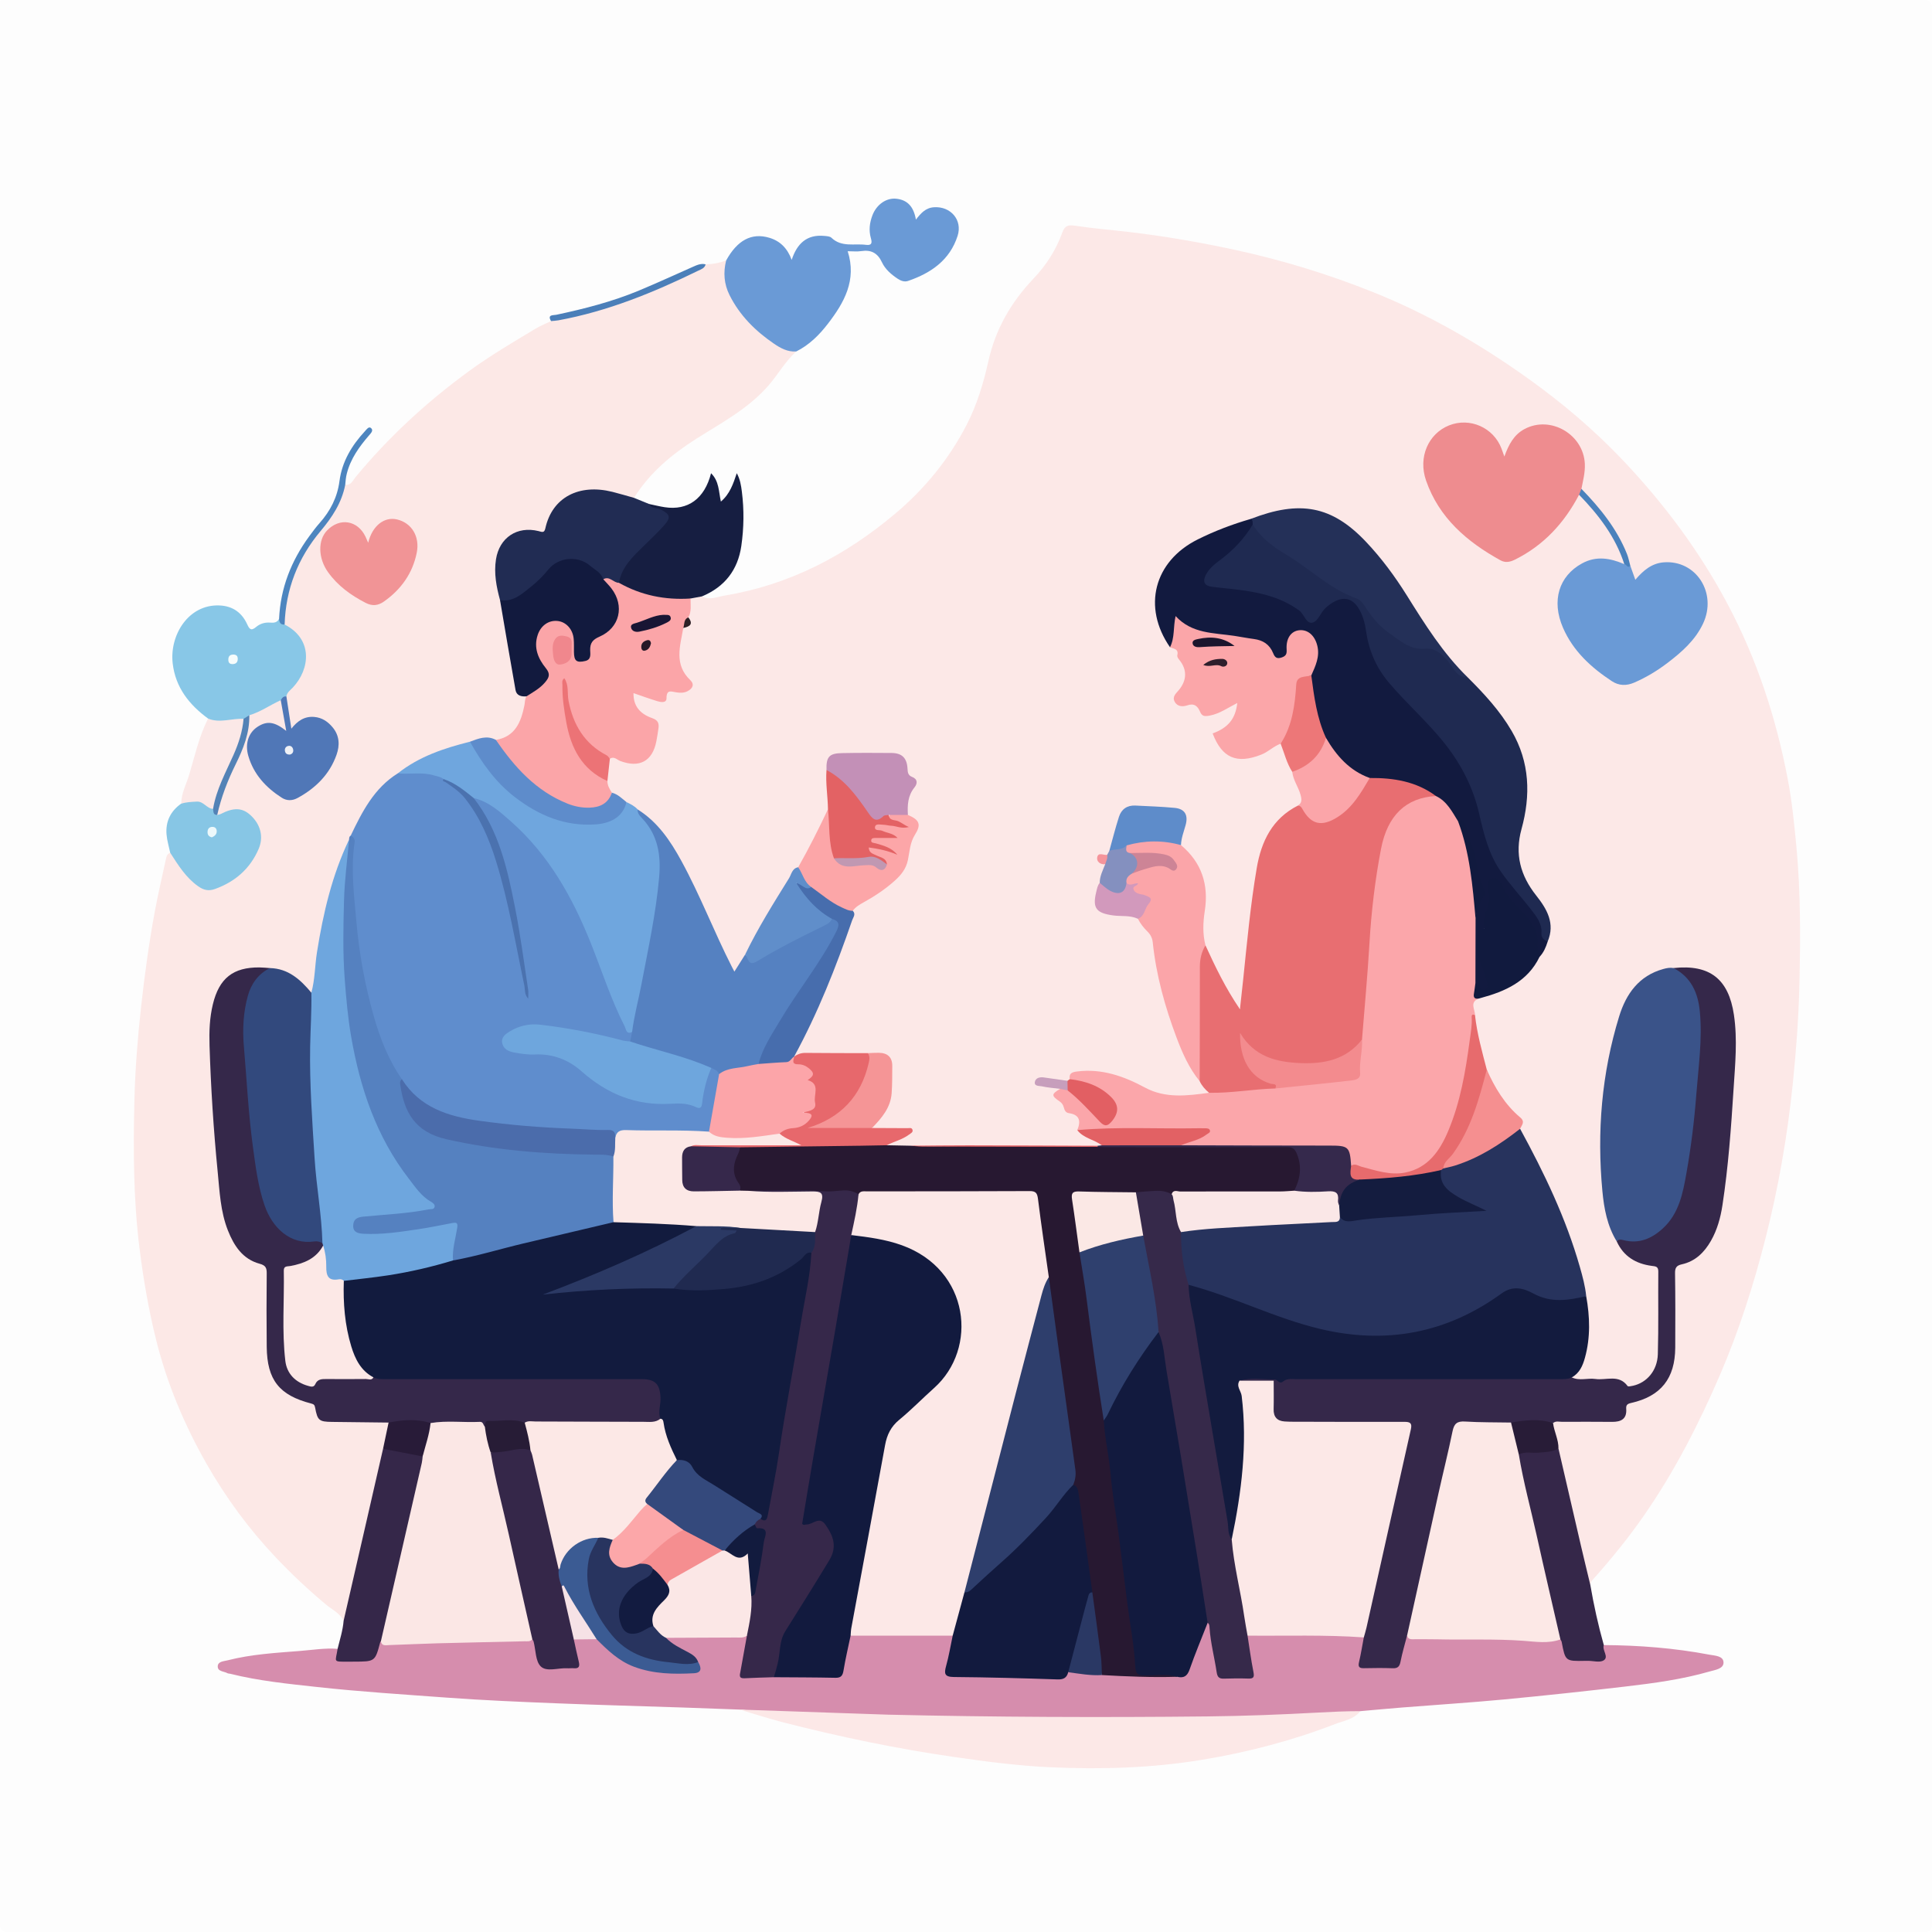 <?xml version="1.0" encoding="utf-8"?>
<!-- Generator: Adobe Illustrator 27.5.0, SVG Export Plug-In . SVG Version: 6.00 Build 0)  -->
<svg version="1.1" id="Layer_1" xmlns="http://www.w3.org/2000/svg" xmlns:xlink="http://www.w3.org/1999/xlink" x="0px" y="0px"
	 viewBox="0 0 6000 6000" style="enable-background:new 0 0 6000 6000;" xml:space="preserve">
<g>
	<path style="fill:#FDFDFD;" d="M0.546,0.545C1991.394,0.545,3982.242,0.587,5973.09,0c21.961-0.006,26.916,4.94,26.91,26.906
		c-0.588,1982.061-0.588,3964.122-0.001,5946.184c0.006,21.959-4.937,26.916-26.905,26.91
		c-1982.061-0.588-3964.122-0.588-5946.182,0c-21.957,0.006-26.917-4.936-26.911-26.905C0.588,3982.245,0.546,1991.395,0.546,0.545z
		"/>
	<path style="fill:#FCE8E7;" d="M2179.818,1852.191c23.855,12.874,48.255,1.068,70.548-2.606
		c200.712-33.08,374.184-123.498,529.117-253.801c92.299-77.625,166.676-168.71,221.883-275.221
		c32.352-62.416,52.812-129.935,67.964-198.267c22.151-99.89,70.563-183.764,140.532-257.314
		c39.105-41.106,69.823-88.709,89.136-142.631c7.09-19.797,16.209-25.003,39.144-21.453c55.419,8.579,111.547,12.878,167.35,19.468
		c107.885,12.742,214.731,30.969,320.857,53.63c150.396,32.114,297.08,76.597,439.823,134
		c172.553,69.39,332.101,161.815,483.01,270.027c104.652,75.043,202.469,158.226,290.908,251.418
		c128.276,135.171,238.769,283.466,326.429,449.074c90.547,171.064,149.62,352.315,185.542,541.223
		c13.148,69.146,20.273,139.779,26.869,210.351c13.368,143.025,12.634,286.158,9.221,429.12
		c-2.449,102.569-10.09,205.188-20.622,307.64c-16.7,162.453-44.713,322.664-85.004,480.463
		c-36.805,144.146-82.128,285.864-141.141,422.962c-65.585,152.368-140.863,299.254-235.568,435.787
		c-47.12,67.932-99.08,131.991-153.928,193.757c-5.868,6.608-12.546,12.419-13.05,22.061c-18.443-5.735-15.065-23.124-18.04-36.103
		c-29.385-128.209-58.154-256.56-86.741-384.949c-2.138-28.746-21.578-54.747-13.644-85.126c8.508-9.228,19.663-6.821,30.209-6.723
		c46.811,0.433,93.622,0.274,140.433,0.094c26.344-0.101,48.747-5.216,52.796-37.573c2.061-16.465,16.458-20,29.778-24.029
		c80.421-24.328,119.79-76.6,120.463-161.185c0.583-73.139,0.652-146.293-0.147-219.426c-0.282-25.729,7.726-41.915,33.67-50.437
		c48.252-15.849,75.412-53.024,92.819-98.709c26.804-70.343,29.322-144.918,37.438-218.401
		c10.476-94.853,15.782-190.183,22.2-285.364c3.729-55.307,5.581-111.08-5.122-166.226c-4.669-24.061-10.439-47.791-22.703-69.183
		c-23-40.125-56.59-63.744-104.194-64.05c-16.576-0.106-33.149-0.982-49.719-0.219c-68.042,2.359-111.461,41.233-141.586,97.71
		c-30.678,57.512-42.406,121.082-53.824,184.355c-17.661,97.875-29.255,196.721-25.457,296.121
		c3.408,89.186,5.925,179.604,51.168,261.06c22.216,40.528,56.479,63.535,102.019,69.65c18.833,2.528,27.29,13.306,27.42,31.481
		c0.6,83.74,3.092,167.563-1.109,251.187c-2.285,45.508-24.339,81.788-68.269,100.97c-14.748,6.44-30.519,9.75-44.427-1.251
		c-16.622-13.149-35.488-14.288-55.255-14.062c-26.29,0.301-52.597,0.556-78.878-0.193c-11.367-0.324-23.917,1.11-31.1-11.324
		c0.074-0.946-0.213-2.21,0.291-2.836c60.356-74.905,48.14-161.508,39.9-247.431c-21.217-127.976-69.822-246.698-124.504-363.12
		c-21.888-46.602-43.715-93.403-70.258-137.711c-4.027-6.723-7.176-13.824-7.297-21.877c6.926-17.361,2.487-30.109-11.951-42.99
		c-44.449-39.656-74.285-89.526-95.536-144.835c-17.478-54.005-29.776-109.126-36.398-165.497
		c-3.034-21.407-14.238-45.037,15.461-57.65c23.032-7.501,45.983-15.283,68.73-23.817c52.38-19.651,90.799-54.839,118.398-102.746
		c9.707-15.608,20.278-30.775,24.275-49.223c15.267-37.151,5.188-70.375-15.044-102.424c-19.714-31.229-41.523-61.044-58.195-94.324
		c-21.722-43.362-23.959-88.239-12.358-133.619c16.848-65.902,23.879-132.605,14.699-199.674
		c-11.833-86.445-60.347-154.958-117.08-217.904c-18.877-20.945-38.75-41.007-56.69-62.795
		c-76.921-68.009-128.158-155.467-182.572-240.611c-47.283-73.986-98.185-144.899-162.547-205.838
		c-69.053-65.38-147.698-91.086-240.898-69.28c-28.459,6.659-56.624,14.411-84.361,23.652
		c-50.651,17.655-100.919,36.3-149.716,58.663c-76.77,35.182-130.057,89.721-138.74,177.306
		c-5.352,53.99,8.34,104.225,41.516,148.165c40.33,27.953,69.994,106.698,30.443,144.468c-7.464,7.128-16.198,16.445-10.144,28.167
		c5.99,11.6,18.426,10.603,28.695,8.201c20.307-4.749,34.051,2.244,43.575,19.938c6.692,12.432,17.075,14.059,29.924,10.943
		c22.119-5.364,42.013-15.193,61.051-27.357c6.314-4.034,13.738-10.278,21.324-5.345c8.722,5.672,6.501,15.555,4.467,24.106
		c-7.491,31.472-27.79,53.886-54.952,68.718c-15.819,8.637-15.8,15.697-7.652,29.169c23.818,39.384,59.19,54.5,104.733,41.713
		c22.434-6.299,44.609-14.146,63.244-29.289c7.529-6.118,15.281-12.742,26.308-7.975c19.699,27.06,24.17,60.812,39.567,89.78
		c8.171,22.732,19.605,44.141,26.444,67.438c5.101,17.377,4.593,32.456-11.79,43.689c-74.646,42.839-109.809,110.745-122.888,192.87
		c-21.185,133.024-34.825,266.93-47.333,400.975c-0.973,10.427,1.18,23.833-10.952,28.023c-14.419,4.98-20.389-8.405-26.259-18.057
		c-34.023-55.941-65.6-113.168-89.015-174.548c-10.484-29.203-11.393-60.494-5.559-89.249
		c17.594-86.725-6.999-158.746-66.791-221.092c-7.64-21.082,2.392-40.123,7.242-59.687c8.447-34.068-0.636-49.034-35.34-50.308
		c-33.106-1.215-65.63-8.509-98.974-6.988c-37.403,1.707-50.246,10.1-60.477,46.541c-7.902,28.146-15.485,56.347-25.717,83.76
		c-2.223,5.522-5.168,10.612-9.279,14.951c-5.809,6.399-16.404,3.345-21.854,10.843c0.165,10.302,12.053,10.951,15.177,18.684
		c-0.366,20.905-12.179,38.948-14.68,59.322c-3.851,11.955-7.661,23.928-10.211,36.232c-6.795,32.795,4.977,49.559,38.893,53.222
		c20.133,2.175,39.994,6.773,60.41,6.642c9.718-0.063,19.333,1.321,27.103,8.24c31.518,33.156,49.909,70.345,56.883,117.68
		c16.678,113.195,47.986,222.989,99.873,325.907c10.533,20.894,22.024,41.266,35.763,60.277
		c7.498,16.107,27.067,25.305,26.491,46.069c-58.17,14.978-116.368,18.568-174.105-1.502
		c-35.936-12.491-70.042-29.446-104.096-46.23c-42.643-21.018-87.674-13.277-132.141-12.848c-8.347,0.08-14.526,5.008-18.031,12.801
		c-2.499,3.806-5.657,6.958-9.491,9.371c-19.387,6.282-38.08-2.082-57.155-3.024c-10.266-0.507-20.711-5.868-32.623,3.316
		c20.07,12.497,43.86,7.377,62.839,17.642c10.348,12.287-17.349,20.248-5.189,29.388c16.673,12.531,21.141,36.866,40.749,43.9
		c30.008,10.765,37.271,29.615,28.249,57.881c14.622,14.939,33.694,22.048,51.86,30.969c7.652,3.757,23.217,6.424,10.435,21.407
		c-4.674,2.289-9.655,2.915-14.775,3.216c-191.673,0.855-383.286-0.181-574.876,0.616c-22.894,0.143-45.963,2.981-68.445-3.695
		c-12.845-12.404,0.166-15.792,7.692-19.561c16.216-8.121,34.598-12.15,50.552-26.405c-37.991-10.725-75.943,5.459-110.614-10.641
		c-3.612-14.085,7.03-21.481,14.796-29.497c48.173-49.719,44.654-111.285,39.428-172.862c-1.316-15.51-14.328-22.287-29.167-23.952
		c-13.569-1.522-27.196-1.084-40.839-0.32c-72.243,2.451-144.644-4.499-216.674,4.584c-21.859-8.565-6.275-21.127-1.624-29.896
		c47.027-88.648,86.606-180.591,122.015-274.337c18.512-49.01,39.575-97.247,50.301-148.909c3.711-17.287,18.4-24.219,31.372-32.401
		c22.157-13.975,44.594-27.421,66.316-42.172c43.223-29.351,72.475-66.63,77.528-120.345c0.986-10.486,3.46-21.036,7.48-31.066
		c17.747-44.282,17.688-44.306-13.72-75.22c-7.012-27.961-0.934-54.091,13.086-78.185c8.079-13.884,9.461-24.776-4.363-35.266
		c-10.205-7.744-11.433-19.705-13.239-31.285c-3.703-23.756-18.355-36.101-41.716-36.751c-51.417-1.43-102.901-2.02-154.279,0.2
		c-30.469,1.316-36.876,10.581-38.577,45.724c-2.063,38.209,3.861,76.124,3.977,114.218
		c-25.959,66.686-57.801,130.439-96.819,190.547c-33.764,33.432-51.783,77.418-76.698,116.652
		c-31.257,49.221-58.721,100.895-86.173,152.437c-7.058,13.889-15.055,27.217-23.518,40.29
		c-11.709,18.088-21.753,12.284-30.103-2.488c-10.521-18.615-19.342-38.109-28.297-57.552
		c-45.939-99.734-88.512-201.088-142.864-296.792c-29.26-51.521-67.755-94.674-115.116-130.045
		c-11.585-9.483-24.169-17.459-37.44-24.402c-15.732-11.663-32.146-22.366-47.893-34.072
		c-10.072-10.727-14.088-23.772-14.737-38.133c-0.827-22.379,3.512-44.037,9.111-65.508c7.83-13.655,19.183-10.63,30.588-6.13
		c14.58,5.753,29.307,11.208,45.11,11.687c28.946,0.877,52.606-16.526,61.455-44.594c3.531-11.202,4.023-23.162,7.167-34.315
		c7.474-26.515,2.24-44.214-26.003-55.14c-23.634-9.143-38.655-29.142-45.769-54.018c-2.438-8.523-4.911-17.773,2.658-24.714
		c6.673-6.12,14.809-2.681,22.186-0.256c15.747,5.176,30.719,12.558,46.901,16.521c14.068,3.445,27.604,6.209,31.564-13.839
		c2.473-12.519,11.963-13.973,22.502-12.943c6.793,0.664,13.53,2.122,20.375,2.005c10.725-0.184,22.679,0.721,29.101-9.747
		c7.288-11.882-3.214-19.988-9.233-28.271c-23.905-32.898-32.129-68.534-19.411-107.819c4.763-14.712-3.09-31.779,8.737-45.028
		c15.671-9.259,22.399-22.538,18.135-40.759c3.881-18.033-1.432-37.553,8.89-54.534
		C2154.768,1848.587,2166.384,1841.869,2179.818,1852.191z"/>
	<path style="fill:#FCE8E6;" d="M1072.142,1505.479c17.918,2.62,23.645-13.466,31.571-23.087
		c103.084-125.13,221.328-233.744,352.083-329.346c65.986-48.246,136.253-89.486,206.072-131.538
		c15.67-9.438,32.892-16.299,49.4-24.346c17.631-14.157,39.889-14.45,60.371-18.706c107.382-22.317,209.607-59.641,308.797-105.437
		c37.064-17.113,75.018-32.458,110.906-52.113c21.948-0.273,43.193-4.297,63.76-11.942c4.287,3.393,5.183,8.138,4.442,13.05
		c-11.644,77.233,30.782,131.7,79.382,181.937c22.677,23.441,48.337,44.453,76.004,62.948
		c18.219,12.179,41.178,10.501,57.777,24.647c-34.098,30.773-56.221,71.293-86.054,105.613
		c-62.451,71.847-145.316,115.51-223.895,165.276c-76.568,48.492-144.97,105.803-193.819,183.646
		c-13.495,10.867-25.983,0.886-38.344-2.504c-35.753-9.804-71.355-18.469-109.043-13.505
		c-59.538,7.843-97.908,41.208-115.245,97.445c-7.444,24.146-18.299,31.347-43.971,28.68
		c-77.602-8.062-126.377,44.366-116.416,121.715c3.727,28.937,6.753,57.978,13.9,86.372
		c14.292,86.049,35.153,170.931,45.681,257.623c2.237,18.423,12.992,29.499,28.401,37.507
		c14.605,64.101-30.074,133.532-92.057,143.183c-27.264-6.469-53.654-1.502-79.797,6.333
		c-78.49,21.625-154.972,47.852-221.667,96.528c-71.565,46.47-108.704,119.067-145.517,191.906
		c-2.447,5.388-4.694,10.842-6.936,16.324c-60.412,141.735-93.409,290.044-106.862,443.071c-0.846,9.62-0.395,19.682-9.18,26.536
		c-15.015,4.014-20.097-9.178-28.06-16.742c-31.217-29.652-65.512-52.474-110.701-52.632c-12.726-0.268-25.405,0.361-38.089,0.537
		c-64.777,0.901-106.162,33.035-123.099,95.742c-17.865,66.14-14.554,133.696-10.688,200.816
		c4.649,80.713,8.224,161.522,15.613,242.078c6.856,74.757,11.919,149.726,26.443,223.549c7.677,39.018,24.299,74.027,50.038,104.5
		c12.912,15.287,29.135,26.713,47.964,32.38c26.153,7.872,34.248,24.954,34.002,50.592c-0.636,66.356-0.104,132.725-0.279,199.089
		c-0.054,20.575,1.718,40.867,5.153,61.149c11.074,65.39,47.235,107.991,112.565,123.341c18.724,4.4,32.075,11.399,35.9,32.412
		c4.451,24.45,24.453,28.145,44.868,28.636c43.906,1.06,87.83,0.113,131.744,0.502c13.543,0.12,27.457-1.665,40.122,5.39
		c11.688,18.923-0.065,36.789-2.83,54.973c-1.574,10.35-4.406,20.559-6.953,30.764c-36.152,167.718-73.828,335.099-111.586,502.46
		c-2.571,11.397-0.654,26.349-16.882,30.683c-11.516-23.902-36.003-34.711-54.719-50.355
		c-54.658-45.687-106.431-94.229-155.283-145.772c-83.854-88.476-155.665-186.018-216.053-292.129
		c-68.735-120.777-122.019-247.707-155.816-382.513c-23.563-93.983-39.891-189.221-51.927-285.524
		c-19.381-155.068-19.726-310.667-15.715-466.135c2.444-94.718,10.125-189.504,20.543-284.055
		c11.04-100.192,24.676-199.82,43.074-298.807c10.265-55.227,23.417-109.916,35.058-164.892c1.576-7.445,5.525-12.217,12.328-15.007
		c13.557,0.391,16.018,12.742,21.861,20.96c19.771,27.807,39.043,55.787,67.796,75.707c16.601,11.502,33.22,14.857,52.211,7.148
		c55.429-22.5,98.755-58.463,123.298-113.812c15.103-34.061,10.613-66.18-15.309-94.714c-24.24-26.682-51.928-26.844-82.413-13.504
		c-7.787,3.408-16.067,8.477-24.127,0.044c-1.601-45.466,19.199-84.859,36.824-124.181c26.674-59.51,54.387-118.177,61.096-184.121
		c32.593-20.966,64.312-43.856,104.263-49.361c15.577,27.075,17.166,57.98,19.185,87.478c1.797,26.258-16.578,11.549-24.375,5.187
		c-38.418-31.348-92.405,7.812-92.981,49.541c-0.176,12.746-0.686,25.533,4.004,37.527c19.406,49.635,50.734,89.463,97.336,116.407
		c15.723,9.091,31.749,8.571,47.441,0.172c52.731-28.225,91.945-69.51,112.069-125.859c9.97-27.917,10.114-57.291-13.715-81.814
		c-31.967-32.9-65.045-35.109-100.159-5.283c-5.698,4.84-10.474,13.908-19.006,10.817c-8.218-2.978-7.961-12.707-8.764-20.335
		c-2.948-28.022-12.264-55.215-10.971-83.8c1.58-13.406,10.481-22.395,18.882-31.846c55.635-62.594,51.988-122.25-10.744-178.039
		c-4.361-3.878-8.487-7.936-11.121-13.278c-6.004-49.515,5.145-96.92,20.642-143.027c20.428-60.778,55.229-114.063,95.901-162.983
		c27.832-33.476,52.246-67.818,61.317-111.264C1060.565,1514.891,1061.459,1506,1072.142,1505.479z"/>
	<path style="fill:#D68DAD;" d="M4980.793,5108.947c110.059,0.702,219.455,9.265,327.657,29.765
		c17.006,3.222,44.09,3.423,44.097,24.691c0.006,19.436-26.365,22.658-43.447,27.58c-85.163,24.535-172.804,36.325-260.486,46.588
		c-125.388,14.678-250.932,28.25-376.615,40.111c-105.481,9.954-211.266,16.663-316.896,25.058
		c-43.588,3.465-87.125,7.583-130.686,11.405c-10.078,7.004-21.951,8.544-33.483,8.948c-98.394,3.447-196.698,8.931-295.098,12.32
		c-273.132,9.406-546.358,6.444-819.524,5.031c-173.529-0.897-347.038-8.011-520.546-12.413
		c-55.492-1.407-111.056-4.641-166.619-4.209c-31.71,0.247-60.641-14.22-91.986-14.567c-58.409-2.133-116.813-4.417-175.227-6.368
		c-132.42-4.425-264.879-7.894-397.26-13.256c-111.857-4.533-223.775-9.181-335.398-17.411
		c-134.779-9.937-269.69-18.292-404.144-33.063c-90.791-9.975-181.508-18.896-270.331-41.154c-2.83-0.708-6.133-0.407-8.541-1.769
		c-11.09-6.276-31.16-4.748-29.991-22.124c0.985-14.64,18.808-14.811,30.417-17.787c73.808-18.928,149.691-23.216,225.161-29.157
		c38.729-3.049,77.436-9.606,116.565-6.544c3.735,28.494,20.548,37.685,47.595,33.062c7.498-1.281,15.401-0.174,23.118-0.198
		c38.547-0.119,38.429-0.16,49.794-36.561c3.015-9.658,3.482-22.116,18.748-21.376c24.089,5.774,48.526,4.913,72.865,3.655
		c129.434-6.686,258.95-10.351,388.507-11.351c19.463,3.643,17.667,21.084,21.112,34.266c12.755,48.794,12.416,48.883,61.501,48.911
		c57.119,0.033,57.087,0.039,47.648-54.878c-1.622-9.438-4.914-19.188,3.177-27.6c21.046-9.66,42.958-5.595,64.678-4.227
		c15.255,3.003,25.519,13.674,35.604,24.179c53.893,56.127,121.658,78.131,197.358,80.392c20.418,0.609,40.901,0.804,61.312-0.314
		c13.856-0.76,26.004-4.207,20.591-22.833c-6.506-15.311-19.343-23.498-33.515-30.356c-18.29-8.849-35.767-19.233-51.24-32.356
		c-7.733-6.559-18.376-15.293-0.55-23.571c52.027-6.427,104.228-2.131,156.324-2.813c27.959-0.366,55.986-2.204,83.926,0.433
		c12.864,8.33,7.153,20.698,5.851,31.372c-3.033,24.856-7.674,49.503-12.433,74.098c-2.669,13.796,2.118,19.616,16.664,18.64
		c25.959-1.74,51.999-1.036,78.038-0.958c53.564-1.101,107.106-0.208,160.645-0.541c41.416-0.257,42.483-1.252,50.776-42.923
		c3.421-17.19,5.481-34.63,9.292-51.732c2.732-12.257,4.591-25.343,18.488-31.169c24.964-6.546,50.417-3.337,75.634-3.522
		c64.289-0.469,128.584-0.262,192.876-0.08c14.526,0.042,29.33-1.344,43.091,5.185c11.857,8.573,8.486,20.66,6.801,32.002
		c-3.154,21.224-9.824,41.694-14.244,62.648c-5.386,25.536-2.811,30.107,23.803,29.363c97.405-2.724,194.428,9.507,291.833,6.546
		c19.126-0.582,36.852-2.127,51.041-16.488c36.632-6.385,72.347,7.93,108.853,4.781c74.934-0.645,149.538,10.505,224.514,6.022
		c22.844,2.69,35.372-7.855,42.88-29.413c12.387-35.571,28.26-69.866,40.642-105.51c3.917-11.275,5.364-25.442,21.327-27.982
		c11.09,6.65,9.357,18.247,11.021,28.537c6.211,38.405,13.349,76.638,20.806,114.821c3.288,16.837,12.002,25.62,29.763,25.268
		c15.551-0.309,31.141-0.449,46.682,0.084c19.098,0.655,23.395-9.008,20.482-25.803c-4.155-23.956-8.675-47.875-11.699-71.998
		c-1.388-11.076-6.208-23.287,5.267-32.584c8.952-4.741,18.72-5.23,28.422-5.078c102.875,1.613,205.878-4.929,308.629,4.842
		c7.727,0.735,15.61,0.271,22.187,5.349c14.556,19.739,1.9,39.469-0.763,58.945c-3.904,28.554-3.133,30.407,25.09,31.146
		c1.951,0.051,3.904,0.038,5.855,0.017c87.073-0.942,68.964,9.622,89.958-68.353c2.826-10.495,2.402-24.771,19.452-24.667
		c13.398,2.888,26.895,4.448,40.578,4.192c141.942-2.653,283.77,3.029,425.579,5.774c19.075,1.849,17.262,18.045,20.269,30.462
		c8.212,33.914,11.18,36.216,45.283,31.658c4.792-0.641,9.566-1.401,14.394-1.733c15.461-1.061,31.629,2.615,46.228-0.903
		C4987.267,5142.471,4964.72,5117.952,4980.793,5108.947z"/>
	<path style="fill:#FCE8E7;" d="M2297.161,5309.255c149.702,5.135,299.404,10.27,449.106,15.405
		c3.896,0.133,7.792,0.293,11.689,0.383c330.33,7.626,660.71,8.986,991.087,5.439c114.777-1.231,229.59-5.675,344.204-11.973
		c43.759-2.405,87.394-4.354,131.169-4.365c-19.602,25.585-50.964,29.515-77.926,39.954
		c-134.275,51.988-273.046,88.065-415.108,111.376c-155.225,25.472-311.908,30.051-468.364,22.966
		c-100.347-4.544-200.432-17.576-300.301-32.018c-178.766-25.851-355.018-62.536-529.744-107.343
		C2387.302,5337.367,2342.411,5322.612,2297.161,5309.255z"/>
	<path style="fill:#6A9AD6;" d="M2472.706,1091.547c-26.767,1.73-48.577-10.186-69.726-24.664
		c-57.634-39.453-105.875-87.443-137.397-150.584c-17.129-34.31-19.779-70.308-10.48-107.336
		c34.711-63.098,78.95-86.889,134.007-70.584c33.884,10.034,56.494,33.024,69.547,68.711c16.435-50.299,46.807-79.67,101.271-74.431
		c7.608,0.732,17.358,1.047,22.151,5.667c31.457,30.332,71.115,17.338,107.373,22.066c18.042,2.353,19.375-6.039,15.201-20.535
		c-6.989-24.275-4.05-48.286,4.916-71.588c12.879-33.47,43.324-54.386,73.877-51.125c34.351,3.667,53.96,24.05,61.018,64.885
		c14.982-19.385,29.796-36.665,56.134-38.423c51.675-3.45,89.116,39.488,73.358,88.774
		c-24.121,75.444-82.447,115.513-153.71,140.018c-11.497,3.954-22.732-0.262-33.118-7.24c-19.801-13.303-38.04-29.104-47.95-50.293
		c-13.568-29.01-33.444-39.781-64.447-35.031c-13.242,2.029-27.054,0.339-42.134,0.339c28.8,90.057-11.147,159.882-61.508,225.296
		C2544.39,1040.147,2513.05,1071.504,2472.706,1091.547z"/>
	<path style="fill:#88C7E7;" d="M883.912,1939.605c88.011,44.705,79.952,137.385,25.608,195.462
		c-7.82,8.357-18.314,15.008-20.066,27.828c-4.742,5.542-9.105,11.649-17.498,11.758c-33.044,14.523-62.576,36.414-97.697,46.582
		c-5.873,7.892-11.134,16.542-22.215,18.059c-18.361,1.901-36.529,5.98-54.931,6.75c-18.149,0.76-37.449,2.969-50.773-14.399
		c-58.77-42.965-101.41-96.778-110.04-171.41c-10.126-87.568,48.719-183.953,145.178-179.963
		c41.717,1.725,69.973,22.752,86.266,58.719c8.192,18.084,13.667,19.705,28.276,7.613c12.207-10.104,27.533-14.402,43.827-12.956
		c11.293,1.002,21.4-0.407,26.903-12.136C874.72,1925.408,877.873,1933.875,883.912,1939.605z"/>
	<path style="fill:#212C53;" d="M1552.847,1863.46c-11.296-41.473-19.35-83.218-12.51-126.536
		c10.619-67.251,65.408-103.987,132.096-87.603c10.203,2.506,17.724,7.221,21.167-8.45c21.29-96.932,105.09-139.192,208.185-113.412
		c22.529,5.634,44.779,12.385,67.156,18.622c15.664,6.391,31.329,12.782,46.994,19.173c13.286,11.203,31.475,8.195,46.153,16.323
		c20.824,11.531,24.725,20.969,13.79,42.04c-5.456,10.512-13.526,18.953-21.768,27.24c-22.631,22.755-44.344,46.562-68.318,67.81
		c-29.19,25.871-45.216,59.643-61.911,93.363c-19.161,4.654-34.287-9.908-52.278-10.991c-15.198-16.458-31.754-31.301-50.963-43.03
		c-37.888-23.136-74.515-19.632-106.696,10.832c-18.368,17.388-35.818,35.727-53.832,53.488
		c-21.886,21.58-48.091,36.209-76.541,46.993C1572.497,1873.522,1560.817,1877.23,1552.847,1863.46z"/>
	<path style="fill:#161E41;" d="M1922.152,1809.938c8.805-50.22,44.306-82.331,78.201-115.616
		c20.862-20.486,42.333-40.482,61.719-62.307c22.652-25.501,19.292-34.699-10.646-50.044c-11.691-5.993-28.547-1.096-35.491-16.716
		c16.09,3.339,32.07,7.393,48.289,9.893c72.05,11.105,123.843-26.193,144.041-105.446c25.167,24.498,23.601,56.519,30.51,88.026
		c27.774-23.553,38.332-54.963,49.369-88.199c10.408,18.933,13.304,37.844,15.755,57.04c7.194,56.371,6.435,112.784-1.637,168.813
		c-10.818,75.089-52.021,127.657-122.443,156.809c-11.75,2.18-23.499,4.359-35.248,6.538c-26.711,13.766-55.46,8.019-82.889,6.048
		c-42.928-3.085-83.333-17.92-122.052-36.661C1931.753,1824.303,1924.176,1819.643,1922.152,1809.938z"/>
	<path style="fill:#352749;" d="M1182.911,5097.025c-0.64,0.725-1.646,1.354-1.867,2.189c-16.135,61.001-16.13,61.002-81.753,61.171
		c-5.801,0.015-11.603,0.073-17.404,0.084c-50.23,0.099-39.576,1.819-33.475-39.851c7.099-28.847,16.267-57.252,18.719-87.102
		c23.276-101.33,46.58-202.654,69.82-303.991c17.591-76.703,35.101-153.425,52.648-230.138
		c44.046-1.216,87.457,0.842,126.715,24.527c5.025,15.804-0.507,30.894-3.954,45.824
		c-37.589,162.814-74.256,325.838-111.849,488.651C1197.315,5072.238,1196.545,5087.708,1182.911,5097.025z"/>
	<path style="fill:#352749;" d="M4980.793,5108.947c-5.929,16.375,16.871,36.671-0.608,47.603
		c-11.831,7.397-32.071,1.341-48.55,1.313c-2.909-0.005-5.818,0.017-8.726,0.072c-61.605,1.189-61.574,1.185-73.035-58.895
		c-0.513-2.692-2.531-5.098-3.849-7.637c-13.224-9.711-14.148-25.149-17.292-39.098c-37.537-166.531-76.517-332.728-114.795-499.087
		c-2.622-11.392-6.003-22.774-1.5-34.478c4.944-9.667,13.867-14.188,23.75-13.987c34.795,0.708,69.032-7.145,103.8-6.049
		c23.283,100.728,46.474,201.478,69.892,302.174c9.395,40.396,19.291,80.674,28.958,121.004
		C4949.742,4984.927,4963.321,5047.373,4980.793,5108.947z"/>
	<path style="fill:#87C6E5;" d="M674.653,2530.82c3.707-0.967,7.746-1.29,11.071-3c39.831-20.485,66.205-19.674,91.5,3.092
		c32.073,28.867,42.246,68.077,25.899,105.803c-26.629,61.455-72.969,101.625-135.685,124.222
		c-19.529,7.037-35.138,3.326-51.701-8.3c-38.573-27.076-62.359-65.987-87.12-104.309c-3.913-18.762-9.717-37.36-11.362-56.319
		c-3.507-40.414,12.137-72.904,45.628-96.376c31.475-21.883,60.569-18.048,98.78,12.956
		C669.13,2514.144,667.036,2525.306,674.653,2530.82z"/>
	<path style="fill:#FBE8E7;" d="M661.696,2512.134c-19.711-0.988-29.145-23.84-50.745-22.666
		c-16.305,0.886-32.348,1.656-48.069,6.168c0.177-31.811,15.528-59.717,24.403-89.065c17.801-58.862,30.676-119.57,59.047-174.921
		c36.593,15.077,73.403-1.233,110.081,0.782c12.716,21.257,1.414,41.592-3.99,61.24c-11.061,40.224-31.316,76.968-47.773,115.144
		c-11.498,26.674-23.08,53.243-29.886,81.642C672.752,2498.861,670.218,2507.431,661.696,2512.134z"/>
	<path style="fill:#4D85BF;" d="M883.912,1939.605c-13.455,1.301-16.511-7.257-17.16-18.097
		c4.324-95.166,37.646-179.77,93.579-256.044c10.352-14.116,20.786-28.283,32.399-41.343c33.18-37.313,54.987-79.903,61.466-129.628
		c8.004-61.425,38.326-111.253,79.407-155.672c5.083-5.496,11.618-15.297,18.431-9.639c8.724,7.247,0.088,15.908-5.519,22.392
		c-30.721,35.531-57.791,72.857-69.604,119.69c-2.91,11.536-3.708,22.744-4.768,34.214
		c-10.782,55.915-40.776,101.134-76.769,144.023C925.171,1733.153,887.324,1829.94,883.912,1939.605z"/>
	<path style="fill:#4B7FB9;" d="M2191.341,820.906c-2.927,12.385-14.128,15.393-23.471,19.961
		c-138.603,67.759-280.686,125.796-433.381,153.853c-7.634,1.403-15.479,1.653-23.224,2.441
		c-12.252-20.985,6.98-17.573,16.198-19.536c87.476-18.625,173.971-40.736,256.698-75.209
		c55.548-23.148,110.255-48.315,165.295-72.679C2162.834,823.815,2175.963,817.142,2191.341,820.906z"/>
	<path style="fill:#FBA6AA;" d="M3322.137,3351.384c-2.224-17.556,5.491-21.632,22.924-23.816
		c77.181-9.668,145.115,14.638,211.409,50.258c63.302,34.012,131.084,25.12,198.405,15.919c4.866-7.275,12.629-9.367,20.351-9.338
		c61.213,0.231,121.531-13.011,182.753-11.961c74.616-7.61,149.288-14.849,223.762-24.066c23.43-2.9,35.809-13.041,33.958-37.633
		c-2.066-27.456,7.591-54.081,5.978-81.529c4.68-67.975,10.362-135.876,15.013-203.848c5.517-80.64,10.58-161.318,20.308-241.588
		c8.447-69.696,16.642-139.54,41.756-205.837c27.288-72.034,84.185-113.087,154.695-112.355
		c45.177,11.958,63.277,49.697,82.34,86.585c30.5,72.547,40.913,149.453,48.064,226.854c2.403,26.01,7.468,51.841,6.903,78.146
		c-1.961,62.471,0.344,124.93-0.107,187.327c-0.4,18.845-8.195,37.971,1.849,56.548c-29.738,11.399-11.369,33.714-11.748,51.774
		c-4.707,41.203-8.196,82.53-14.609,123.554c-12.672,81.059-28.865,161.197-60.705,237.272
		c-19.072,45.569-44.005,86.738-87.345,114.182c-27.33,17.306-56.712,26.538-88.662,23.764
		c-44.756-3.886-88.278-14.737-131.182-27.914c-3.907-1.2-6.38-4.245-8.264-7.823c-13.074-47.673-15.875-49.737-66.48-50.107
		c-137.611-1.005-275.224-1.056-412.838-1.071c-13.491-0.002-27.452,2.256-40.136-4.894c-7.906-15.375,6.498-14.731,13.73-17.824
		c16.729-7.155,35.275-10.336,50.378-23.499c-5.697-8.253-13.859-5.805-20.673-5.817c-98.076-0.168-196.154,0.036-294.229-0.26
		c-24.694-0.074-49.967,12.3-74.125-2.7c11.29-27.498,8.247-47.746-26.157-52.742c-10.079-1.464-13.493-9.061-15.83-18.174
		c-1.875-7.312-5.785-13.497-12.851-18.274c-26.294-17.781-25.874-22.67,1.536-38.95c8.098-8.015,16.153-2.87,24.229,0.002
		c36.567,21.593,60.899,56.609,92.112,84.094c9.96,8.77,18.231,27.123,35.682,12.837c15.697-12.85,21.524-30.392,12.579-49.621
		c-8.912-19.155-25.848-30.547-43.337-41.708C3385.294,3369.106,3350.82,3367.799,3322.137,3351.384z"/>
	<path style="fill:#27335D;" d="M4720.799,3505.523c74.989,137.36,142.491,277.975,185.592,429.106
		c8.497,29.791,16.666,59.731,19.706,90.743c-43.566,28.834-90.337,22.736-137.294,12.078c-8.413-1.909-16.05-6.997-23.925-10.845
		c-40.965-20.02-75.527-17.187-116.259,10.558c-134.806,91.824-284.381,132.035-448.773,115.073
		c-113.169-11.676-217.729-50.904-322.493-90.833c-51.916-19.787-104.006-39.04-157.853-53.116
		c-12.275-3.209-24.451-7.002-33.486-16.899c-20.033-54.306-34.541-109.271-19.576-167.694
		c32.192-21.479,69.858-14.45,104.669-16.953c115.173-8.282,230.531-14.727,345.96-19.074c13.914-0.524,26.797-4.074,39.392-9.377
		c73.163,8.094,145.239-7.78,217.949-10.57c75.796-2.909,151.296-11.911,216.665-13.97c-32.352-8.849-71.687-26.857-103.62-57.847
		c-16.896-16.397-24.719-37.214-17.238-61.4c2.315-4.194,5.558-7.534,9.506-10.183c81.037-22.161,153.79-60.729,220.339-111.617
		C4706.023,3508.145,4711.759,3501.724,4720.799,3505.523z"/>
	<path style="fill:#271831;" d="M3655.762,5207.402c-77.984,2.478-155.834-0.976-233.663-5.324
		c-13.999-40.939-14.627-84.169-21.195-126.354c-6.737-43.272-15.202-86.398-16.781-130.364
		c-14.951-97.733-23.579-196.35-41.406-293.69c-2.664-14.542-8.51-27.748-12.982-41.558c3.62-94.309-20.723-185.55-31.066-278.32
		c-13.606-122.027-34.408-243.137-50.819-364.828c-11.239-71.334-20.248-142.969-29.484-214.572
		c-5.842-45.289-10.899-47.915-55.818-44.097c-75.899,6.451-151.859,3.84-227.96,0.526c-89.493-3.897-179.252-8.419-268.663,3.403
		c-111.833-11.272-224.021-5.227-336.045-6.736c-10.504,0.595-20.84,0.018-30.514-4.748c-37.212-56.06-35.983-106.412,3.526-144.045
		c4.69-1.529,9.503-2.347,14.362-2.225c131.901,3.318,263.45-12.383,395.375-7.292c14.256,0.55,29.488-2.262,41.25,9.495
		c24.499,0.483,48.997,0.966,73.496,1.449c48.61,3.199,97.276,1.205,145.91,1.315c145.104,0.33,290.208,0.112,435.307,0.117
		c88.279-8.375,176.456-7.754,264.905-0.684c44.593,3.565,89.671,0.651,134.53,0.676c65.338,0.035,130.685,0.558,196.01-0.377
		c16.376-0.235,25.3,5.403,30.692,20.212c15.095,41.458,19.521,81.639-11.589,118.47c-35.513,18.898-74.202,15.113-111.794,12.798
		c-31.25-1.925-62.031-4.491-93.235,0.319c-15.372,2.369-31.177,0.853-46.718-1.353c-42.849-6.083-85.614-5.396-128.24,1.886
		c-40.997-7.587-82.011-5.216-123.044,0.36c-47.495-0.329-94.966-0.16-142.437-0.072c-40.1,0.074-40.072,0.366-34.929,41.501
		c5.644,45.143,15.402,89.755,17.548,135.356c20.809,120.864,34.994,242.671,52.223,364.041
		c7.522,52.986,16.309,105.782,23.562,158.807c14.235,98.383,24.531,197.281,38.288,295.714
		c21.457,153.529,40.419,307.378,59.831,461.165c2.523,19.988,8.426,27.292,28.375,25.946c21.361-1.441,42.93-1.147,64.339,0.091
		C3637.684,5195.035,3651.216,5191.95,3655.762,5207.402z"/>
	<path style="fill:#35284A;" d="M4369.823,5079.282c-6.92,26.907-14.978,53.59-20.309,80.808
		c-2.934,14.975-8.133,21.392-24.145,20.792c-29.967-1.122-60.015-0.736-90.012-0.142c-14.796,0.292-18.081-4.908-14.738-19.143
		c5.933-25.266,9.972-50.978,14.803-76.502c-6.716-12.572-1.461-24.788,1.261-36.999c43.507-195.141,87.413-390.193,130.046-585.527
		c7.324-33.556,5.252-36.029-31.003-36.102c-94.61-0.19-189.221-0.058-283.831-0.068c-10.729-0.001-21.461,0.158-32.186-0.133
		c-59.37-1.617-73.398-16.146-73.473-75.974c-0.066-52.443-0.077-51.926-52.691-53.104c-15.487-0.347-33.697,5.932-45.018-11.812
		c14.313-17.09,34.15-11.593,51.882-11.614c307.793-0.358,615.586-0.37,923.38-0.017c19.16,0.022,38.938-5.149,57.597,3.833
		c23.733,11.621,48.938,1.404,73.173,4.925c33.708,4.896,72.909-15.309,100.005,21.883c1.814,2.491,11.041,0.445,16.545-0.75
		c43.097-9.367,75.928-47.084,77.4-97.853c2.484-85.657,0.665-171.432,1.447-257.15c0.146-16.003-8.845-15.814-20.224-17.316
		c-49.321-6.511-87.7-29.296-108.942-76.238c3.078-16.326,15.79-11.109,25.344-10.487c69.332,4.519,117.495-23.026,148.562-85.268
		c13.169-26.383,21.825-54.242,27.62-82.989c22.365-110.943,33.343-223.295,43.347-335.895c3.792-42.679,7.314-85.631,8.073-128.091
		c1.29-72.126-0.375-146.159-70.356-193.752c-4.014-2.73-7.167-6.613-6.002-12.24c112.197-12.133,170.896,33.946,187.418,145.127
		c11.455,77.084,3.811,153.938-1.07,230.696c-7.672,120.659-16.253,241.319-34.583,360.988
		c-5.927,38.696-16.193,76.173-35.743,110.414c-20.547,35.987-48.61,63.676-90.427,72.896
		c-16.346,3.604-21.229,10.576-20.981,27.473c1.131,77.084,0.982,154.195,0.589,231.292
		c-0.487,95.489-44.466,150.984-136.852,171.773c-12.224,2.75-16.247,6.538-15.379,18.461c2.29,31.481-16.186,40.502-43.876,40.261
		c-51.722-0.45-103.449-0.388-155.173-0.14c-9.423,0.045-19.623-3.537-28.142,3.853c-42.496,4.125-85.487-3.018-127.766,5.692
		c-44.808,2.21-89.691,1.67-134.488,0.584c-26.226-0.636-38.459,9.536-44.458,34.841c-28.113,118.583-53.608,237.746-80.256,356.65
		c-16.842,75.15-33.833,150.269-50.469,225.466C4382.849,5055.664,4382.041,5070.116,4369.823,5079.282z"/>
	<path style="fill:#E86E71;" d="M4459.503,2472.152c-93.243,4.832-150.751,60.564-170.602,164.089
		c-18.616,97.091-30.157,194.881-35.928,293.625c-5.819,99.568-15.255,198.925-23.107,298.374
		c-18.968,47.96-62.243,62.781-105.939,73.49c-48.656,11.925-98.597,10.871-147.697-0.155
		c-44.578-10.011-86.441-25.575-116.808-71.705c4.537,62.221,27.935,103.692,81.291,125.214c7.22,2.912,14.878,4.967,21.165,9.788
		c7.468,5.728,6.935,11.03-1.387,15.49c-68.707,1.831-136.69,14.799-205.612,13.377c-12.089-10.072-22.421-21.57-29.14-35.992
		c-6.345-14.451-8.768-29.593-8.751-45.336c0.109-102.832-0.103-205.663,0.135-308.494c0.039-16.608,1.494-33.085,8.139-48.466
		c3.665-8.481,5.72-19.288,18.444-19.566c30.306,66.084,61.547,131.657,107.031,198.448c3.845-35.178,7.057-63.339,9.982-91.53
		c12.02-115.872,22.656-231.947,42.184-346.861c14.106-83.011,48.271-153.923,128.041-194.182
		c13.208-6.671,16.895,4.213,21.997,12.096c23.44,36.219,50.319,42.596,88.846,22.323c34.141-17.965,55.724-47.839,77.586-77.846
		c11.945-16.396,19.57-36.14,36.923-48.484c68.349-4.958,132.192,9.931,191.604,43.835
		C4454.688,2457.56,4460.435,2462.989,4459.503,2472.152z"/>
	<path style="fill:#131B3E;" d="M4881.385,4277.579c-12.727,6.384-26.422,5.431-40.035,5.429
		c-271.676-0.032-543.352-0.066-815.027,0.094c-14.263,0.009-29.15-3.211-41.979,7.512c-10.877,9.092-17.095-6.336-25.238-6.387
		c-36.571-0.229-73.453-6.524-109.684,3.629c13.833,27.468,19.345,57.006,20.337,87.337c3.954,120.869-2.081,241.094-25.26,360.059
		c-3.105,15.936-3.005,33.371-16.741,45.528c-20.412-1.763-18.923-18.932-21.208-32.032
		c-22.749-130.395-42.088-261.367-65.152-391.7c-19.166-108.303-34.598-217.216-54.601-325.37
		c-2.609-14.106-7.313-28.841,4.511-41.559c139.149,36.878,268.338,103.547,408.593,137.002
		c204.516,48.783,393.18,13.622,563.601-110.413c34.826-25.346,68.446-16.001,98.539,0.429
		c54.665,29.846,108.645,21.187,164.056,8.234c11.532,63.997,13.6,127.855-3.907,191.201
		C4915.373,4241.242,4905.56,4264.322,4881.385,4277.579z"/>
	<path style="fill:#121A3F;" d="M4459.503,2472.152c-61.22-45.57-131.828-56.672-205.64-56.018
		c-20.654,4.947-35.275-8.387-50.538-17.844c-41.909-25.967-69.618-64.721-93.008-107.058
		c-29.132-60.708-38.816-125.906-44.504-192.027c2.284-20.607,14.522-38.039,18.32-58.379c4.063-21.756-0.271-40.816-13.872-57.633
		c-9.753-12.058-22.486-19.3-38.591-14.863c-15.761,4.342-24.011,16.002-26.613,31.699c-3.201,19.31,2.472,43.281-26.027,49
		c-26.455,5.309-31.546-17.53-42.442-32.608c-10.489-14.512-26.034-19.99-42.453-23.626c-31.441-6.963-63.325-12.157-95.281-14.911
		c-49.229-4.242-96.552-12.848-138.986-43.993c-8.945,13.322-5.552,27.455-8.625,39.996c-3.227,13.166,0.502,30.176-17.704,36.133
		c-86.385-124.58-49.987-266.84,86.056-334.745c52.934-26.422,108.121-47.319,164.968-63.772c12.73-0.78,9.789,8.655,10.372,15.817
		c-16.359,46.28-52.505,76.456-87.74,107.341c-16.079,14.094-35.021,25.033-47.487,43.092
		c-16.079,23.291-12.779,32.168,14.331,37.887c31.565,6.659,63.974,6.205,95.769,11.385
		c62.309,10.152,121.769,26.655,172.975,66.233c11.905,9.201,17.232,31.377,34.233,27.474c14.261-3.273,20.806-22.008,31.247-33.474
		c48.283-53.025,102.558-43.575,129.584,22.668c5.189,12.72,9.067,25.931,10.469,39.508c8.546,82.79,49.176,149.154,106.555,206.387
		c42.839,42.73,84.42,86.536,124.093,132.209c68.853,79.265,109.717,171.391,131.798,273.639
		c14.281,66.125,38.691,128.56,87.036,179.345c26.171,27.493,45.005,61.312,70.74,89.383c24.507,26.733,22.249,63.855,37.774,93.983
		c-5.402,17.289-12.338,33.764-25.064,47.162c-12.488-7.992-14.642-21.246-13.379-33.624c4.471-43.822-20.067-75.408-46.913-103.139
		c-22.652-23.397-42.896-47.529-59.51-75.277c-5.27-8.801-11.442-21.924-23.612-17.826c-10.707,3.606-5.98,16.855-6.432,26.273
		c-2.245,46.883-6.441,92.59-31.235,135.14c-11.629,19.957-7.726,46.002,0.521,68.426c8.102,22.025,14.469,44.552,21.047,66.968
		c3.877,13.213,11.256,31.419-6.854,38.809c-20.218,8.251-25.685-11.03-32.853-24.53c0.156-66.467,0.313-132.934,0.469-199.401
		c4.537-24.045-1.719-50.241,16.346-71.72c5.573-6.627,2.865-17.01-0.219-25.333c-20.901-56.417-28.042-116.674-48.501-173.22
		c-4.636-12.813-7.906-26.196-21.983-32.458C4509.542,2520.731,4493.678,2488.434,4459.503,2472.152z"/>
	<path style="fill:#5581C1;" d="M1980.214,2513.717c62.394,38.921,101.7,97.372,136.014,160.198
		c58.289,106.728,101.668,220.546,156.749,328.792c2.096,4.12,4.289,8.191,7.727,14.745c12.121-19.235,22.74-36.088,33.36-52.94
		c21.457,21.846,40.188,10.008,61.607-2.275c68.391-39.217,140.344-71.865,208.788-111.135
		c28.446,8.566,31.882,15.168,20.494,41.001c-15.389,34.909-34.67,67.736-55.966,99.257
		c-69.281,102.548-140.363,203.963-193.152,316.595c-19.9,14.47-44.35,10.377-66.46,15.905c-17.643,4.412-34.956,10.463-53.1,12.914
		c-12.461-1.737-21.672-10.701-33.083-14.818c-70.759-29.232-144.638-48.645-217.999-69.702
		c-11.772-3.38-25.353-3.828-32.133-16.941c-4.394-11.33,1.381-22.145,1.609-33.252c16.054-98.015,40.481-194.365,57.597-292.197
		c11.914-68.1,24.717-136.176,28.727-205.115c3.224-55.438-8.173-108.421-47.292-152.033
		C1973.884,2530.626,1974.483,2529.888,1980.214,2513.717z"/>
	<path style="fill:#FBA5A8;" d="M1922.152,1809.938c69.137,39.084,143.588,53.94,222.423,48.79
		c-0.289,19.79,3.742,40.089-6.928,58.653c-2.359,12.276-5.511,24.173-15.616,32.756c-9.745,56.181-29.561,113.257,21.59,161.955
		c13.883,13.217,7.76,26.281-8.892,34.683c-11.189,5.645-23.107,5.139-34.367,3.388c-16.171-2.516-30.484-9.762-30.466,18.383
		c0.01,15.455-17.61,12.302-28.487,9.005c-24.846-7.531-49.248-16.526-74.052-25.002c-0.574,37.041,17.109,63.352,57.823,77.54
		c18.611,6.485,21.978,16.297,19.641,32.352c-1.954,13.426-3.925,26.87-6.556,40.174c-12.199,61.68-52.697,83.206-112.158,60.674
		c-10.068-3.815-19.118-15.564-32.094-6.933c-65.792-25.174-104.364-74.965-125.568-139.959
		c-9.088-27.856-13.45-56.699-14.285-85.995c4.24,51.438,6.856,103.133,22.245,152.96c15.687,50.795,43.454,93.068,88.614,122.594
		c8.26,5.4,15.234,11.984,21.368,19.593c0.07,13.833,6.651,25.165,13.92,36.233c-1.119,29.689-21.817,49.024-57.142,53.011
		c-44.686,5.043-85.343-8.678-123.145-30.079c-70.91-40.145-125.823-98.014-173.739-162.982
		c-5.102-6.917-11.209-14.094-6.137-23.864c60.469-10.327,78.113-56.23,88.52-107.546c1.893-9.336,0.882-19.246,6.413-27.745
		c1.369-18.423,19.584-19.327,30.026-27.908c32.829-26.977,34.795-34.001,13.47-69.449c-18.833-31.305-29.225-63.697-14.036-99.893
		c12.62-30.075,39.057-46.949,68.746-43.257c28.576,3.554,49.188,24.825,54.519,56.704c2.421,14.479,0.859,29.18,1.691,43.758
		c0.616,10.789,4.092,19.318,16.859,19.416c11.845,0.09,19.621-6.939,18.79-17.819c-2.42-31.66,15.582-44.741,41.074-58.881
		c54.115-30.015,62.64-84.84,25.595-134.493c-7.313-9.802-19.608-16.959-18.29-31.798
		C1893.15,1787.481,1905.06,1810.184,1922.152,1809.938z"/>
	<path style="fill:#3A5389;" d="M5197.376,3006.357c54.495,28.495,76.017,76.76,81.602,134.979
		c8.291,86.423-4.29,171.805-10.904,257.611c-6.333,82.157-16.383,163.75-30.759,244.725
		c-11.026,62.109-23.003,124.941-72.727,170.838c-34.627,31.962-74.169,49.236-122.398,36.976c-7.637-1.941-15.34-3.973-21.4,3.598
		c-29.244-47.718-39.275-101.437-44.374-155.552c-17.361-184.245-2.476-366.007,52.085-543.229
		c21.458-69.702,61.271-126.171,137.224-147.048C5176.214,3006.372,5186.553,3004.377,5197.376,3006.357z"/>
	<path style="fill:#1F2A51;" d="M4806.312,2924.383c-11.572-5.038-20.365-12.849-19.254-26.361
		c2.391-29.09-14.29-50.15-30.149-70.753c-31.932-41.482-68.082-79.942-97.594-123.004
		c-36.125-52.711-51.327-114.726-65.417-176.377c-18.267-79.927-54.076-150.871-104.567-215.452
		c-54.083-69.174-120.652-126.646-177.032-193.624c-39.496-46.919-61.658-100.641-70.215-160.586
		c-2.762-19.349-7.231-37.838-15.599-55.723c-28.182-60.236-71.292-48.927-109.647-14.608
		c-14.933,13.361-22.89,40.044-38.986,45.214c-21.327,6.851-26.633-24.971-42.816-36.876
		c-50.499-37.149-107.719-52.677-167.651-61.78c-34.41-5.226-69.225-7.735-103.763-12.197c-23.496-3.036-29.364-15.913-18.86-36.63
		c10.528-20.766,28.329-34.392,46.076-47.665c40.169-30.042,73.75-65.797,99.52-108.851c13.811-1.81,18.533,9.981,23.769,18.133
		c14.195,22.104,33.746,36.951,55.985,50.155c63.817,37.888,120.29,86.731,184.048,124.816c5.835,3.486,10.582,9.712,17.049,11.183
		c55.519,12.626,80.083,60.333,115.606,97.069c38.092,39.392,80.641,77.937,142.246,76.819c33.258-0.603,54.066,19.109,71.537,43.5
		c15.611,21.794,34.212,39.824,57.585,52.922c51.083,50.872,99.848,103.621,136.46,166.385
		c56.566,96.97,59.385,199.956,30.522,304.782c-21.464,77.957-3.326,144.338,45.559,206.057
		C4803.881,2822.795,4830.45,2867.665,4806.312,2924.383z"/>
	<path style="fill:#6FA6DE;" d="M1980.214,2513.717c-1.172,12.743,7.637,20.759,14.965,28.667
		c48.486,52.325,57.965,113.854,51.784,182.985c-10.026,112.123-34.022,221.592-54.929,331.694
		c-9.371,49.349-22.731,97.931-29.018,147.903c-18.74,16.705-23.159-3.089-28.601-12.789
		c-23.422-41.747-40.162-86.616-57.194-131.179c-33.744-88.288-65.639-177.184-109.847-261.19
		c-54.709-103.96-124.298-195.318-216.388-268.992c-24.562-19.65-51.066-35.628-80.154-47.439
		c-34-19.347-62.638-47.69-100.871-59.995c-30.488-10.524-61.852-13.347-93.903-12.639c-13.956,0.309-29.244,3.321-40.747-8.951
		c66.122-52.486,143.943-78.298,224.284-98.362c15.094,4.263,19.284,18.127,26.203,29.643
		c66.047,109.932,157.121,186.783,284.672,215.564c28.927,6.527,57.956,5.378,87.087,2.461
		c40.276-4.033,67.298-27.445,87.907-60.207C1958.021,2497.016,1970.691,2502.971,1980.214,2513.717z"/>
	<path style="fill:#EE8C8F;" d="M4903.965,1536.483c-45.889,87.578-109.841,157.204-199.439,201.641
		c-14.923,7.402-29.596,10.255-44.554,2.012c-104.113-57.373-191.033-131.911-231.266-247.821
		c-25.266-72.79,7.399-145.427,71.161-171.111c64.567-26.008,138.386,6.501,163.116,71.865c2.681,7.087,5.158,14.251,8.963,24.797
		c13.377-37.174,29.421-67.716,62.612-85.461c80.718-43.156,183.247,16.539,187.271,108.273c1.177,26.835-5.603,51.824-10.62,77.41
		C4914.549,1526.486,4912.332,1532.695,4903.965,1536.483z"/>
	<path style="fill:#6A9AD6;" d="M5063.023,1756.822c4.772,13.346,9.544,26.692,15.637,43.729
		c24.871-29.301,51.352-51.347,88.318-54.171c100.391-7.671,166.573,95.346,122.076,190.134
		c-24.386,51.946-66.318,88.585-110.681,122.383c-31.809,24.234-66.052,44.894-102.958,60.913
		c-24.219,10.512-47.61,10.141-69.661-4.372c-64.503-42.452-120.285-93.528-151.695-165.841
		c-36.492-84.011-12.735-160.499,58.864-199.742c44.691-24.495,87.961-16.543,131.481,2.181
		C5052.284,1747.122,5056.287,1757.29,5063.023,1756.822z"/>
	<path style="fill:#FBA6A9;" d="M3633.538,2010.021c15.056-29.09,9.631-62.004,17.422-96.73
		c50.681,55.246,118.516,51.892,182.353,61.416c20.185,3.012,40.216,7.134,60.448,9.734c28.421,3.652,49.201,16.947,60.154,44.099
		c4.878,12.09,10.678,18.769,26.455,13.331c14.528-5.007,16.17-12.01,15.35-25.686c-2.028-33.85,13.7-56.085,38.905-58.875
		c26.737-2.96,48.63,16.063,56.442,48.164c8.213,33.75-5.608,62.772-18.689,92.062c-42.522,13.99-41.407,50.945-44.6,85.365
		c-3.276,35.324-10.236,69.513-28.349,100.577c-5.833,10.004-10.357,21.237-22.234,26.153c-21.863,7.781-37.887,25.077-59.94,33.823
		c-75.812,30.065-122.188,11.054-151.268-65.746c47.94-17.526,71.037-45.239,76.508-94.478
		c-29.038,14.588-54.336,33.31-85.96,39.175c-15.083,2.797-23.403,2.697-29.679-12.123c-7.435-17.554-18.011-27.304-40.193-19.616
		c-12.94,4.485-30.2,4.56-38.693-11.677c-8.123-15.53,4.156-25.29,12.67-35.491c25.507-30.56,26.628-63.415,2.157-93.851
		c-3.893-4.843-7.752-9.332-6.41-15.323C3660.825,2014.531,3644.427,2015.003,3633.538,2010.021z"/>
	<path style="fill:#FBA5A9;" d="M3743.704,2935.885c-12.137,20.361-17.389,42.32-17.38,66.085
		c0.045,118.592-0.345,237.184-0.584,355.776c-33.172-40.397-53.864-87.68-71.987-135.81
		c-35.999-95.604-63.237-193.634-73.818-295.677c-1.381-13.313-7.065-24.125-16.376-33.267
		c-11.904-11.688-22.038-24.662-29.631-39.56c11.01-19.122,22.354-38.069,31.165-58.98c-14.955-13.986-43.886-7.138-50.45-33.264
		c-2.298-9.146,7.289-9.746,11.877-15.172c-13.363,8.473-24.462,8.927-32.434-5.911c-3.439-16.685,6.274-25.726,19.039-33.02
		c60.716-24.995,60.716-24.995,129.632-19.158c-5.159-19.809-20.504-24.045-36.662-27.892c-33.407-7.953-67.75,0.277-101.263-6.268
		c-13.658-6.805-14.94-17.272-8.93-29.924c41.235-26.269,132.955-25.881,171.715,0.7c64.287,53.985,86.717,122.79,73.907,204.864
		C3735.996,2864.823,3734.656,2900.567,3743.704,2935.885z"/>
	<path style="fill:#243058;" d="M4558.179,2103.706c-35.068,0.676-45.38-30.96-62.283-51.251
		c-19.491-23.397-40.563-40.812-70.71-37.957c-47.034,4.454-78.169-25.841-111.42-48.752
		c-31.438-21.662-55.765-52.333-76.425-85.269c-5.481-8.737-14.081-18.23-23.321-21.474
		c-84.144-29.542-146.623-93.483-221.42-137.663c-40.54-23.946-76.832-51.864-102.244-92.229c0.047-6.521,0.952-13.323-5.795-17.606
		c152.19-58.886,251.407-40.937,357.194,70.636c48.436,51.086,90.019,107.441,127.207,166.897
		C4425.259,1939.047,4481.472,2028.938,4558.179,2103.706z"/>
	<path style="fill:#E7686C;" d="M2753.876,3556.672c-27.266,0.504-54.53,1.131-81.797,1.491
		c-124.817,1.65-249.635,3.225-374.452,4.827c-11.408,9.148-25.11,9.28-38.464,8.573c-37.114-1.962-74.75,6.01-111.337-5.634
		c-8.968-8.473-0.435-11.489,5.118-14.357c6.096-3.149,13.163-3.452,19.998-3.49c91.559-0.505,183.118-0.52,274.677,0.015
		c6.427,0.037,12.792,0.993,14.859,2.041c-12.49-3.373-29.798-6.813-40.993-21.667c-6.315-27.32,16.863-26.141,31.627-30.435
		c15.811-4.599,32.948-5.062,45.614-17.335c5.135-4.977,14.321-10.505,4.028-18.547c-12.693-9.917-3.414-13.012,4.203-18.336
		c21.751-15.202,24.229-59.151,4.789-78.822c-4.352-4.403-14.203-6.506-7.901-15.405c20.306-28.672-6.027-29.733-21.546-35.485
		c-15.102-5.598-32.995-7.368-19.419-30.451c1.11-0.826,2.234-1.639,3.357-2.452c10.488-7.28,21.55-11.468,34.883-11.334
		c64.653,0.653,129.313,0.578,193.97,0.76c13.189,4.948,13.297,15.992,11.198,26.764c-17.812,91.435-68.814,157.481-152.922,197.567
		c-10.793,5.144-23.143,5.983-35.167,6.812c55.855-10.908,112.248-4.782,168.338-5.663c7.736-0.122,15.686,0.672,21.595,6.968
		c36.706,0.121,73.413,0.119,110.116,0.499c5.336,0.055,12.827-2.378,15.357,4.316c3.121,8.255-4.912,11.484-9.974,15.324
		C2802.685,3539.105,2776.823,3544.869,2753.876,3556.672z"/>
	<path style="fill:#FCA6A8;" d="M2819.604,2530.838c36.242,15.515,42.074,29.606,21.667,61.857
		c-15.288,24.161-16.28,51.861-21.624,77.914c-5.802,28.289-21.849,47.334-41.279,64.771c-29.016,26.04-61.408,47.571-95.593,66.52
		c-12.625,6.998-25.541,14.434-34.476,26.594c-17.348,12.418-31.327-0.776-44.739-7.591c-31.964-16.242-59.388-39.578-88.131-60.797
		c-22.948-16.366-33.849-39.348-36.567-66.798c33.356-58.755,63.606-119.104,92.495-180.154
		c16.512,27.039,10.855,58.031,14.794,87.199c2.596,19.219,3.237,38.607,10.176,56.931c4.757,16.386,17.515,22.116,32.78,23.918
		c35.762,4.222,72.726-9.892,107.8,6.998c1.883,0.907,4.2-3.27,4.94-6.115c-4.227-14.885-18.83-15.34-29.308-21.331
		c-10.355-5.92-22.959-12.194-18.509-25.962c4.453-13.778,17.932-7.852,28.052-6.421c16.331,2.308,31.524,8.391,48.386,16.621
		c-18.197-10.118-35.96-14.309-53.597-19.032c-7.669-2.054-15.777-6.08-15.771-15.114c0.007-10.816,9.12-14.175,18.143-15.5
		c15.48-2.273,31.024-1.593,49.756,1.215c-15.957-3.407-28.318-7.383-40.555-11.658c-8.406-2.937-17.897-6.935-15.695-17.841
		c2.003-9.922,11.612-12.182,20.699-13.19c20.628-2.289,40.152,3.844,58.879,7.526c-36.736-14.766-37.445-15.662-27.092-35.286
		C2783.938,2521.422,2802.354,2519.516,2819.604,2530.838z"/>
	<path style="fill:#111A3E;" d="M4582.029,3052.767c11.972,5.062,17.618,29.19,31.348,19.56c12.958-9.088,1.765-27.652-1.748-42.141
		c-8.303-34.24-29.551-65.394-24.14-102.961c2.288-15.886-7.411-36.789,19.101-41.521c1.297-0.231,3.326-3.316,3.017-4.586
		c-9.085-37.366,21.699-69.122,14.39-106.927c-2.87-14.844-10.058-38.441,7.401-45.352c19.157-7.583,31.4,13.11,38.027,28.661
		c17.713,41.566,56.907,65.248,81.164,101.6c15.994,23.968,27.597,46.525,24.39,75.253c-1.465,13.124,3.941,24.841,6.269,37.19
		c-37.142,76.853-106.688,107.358-183.115,128.018c-1.865,0.504-3.737,0.986-5.621,1.482c-12.182,2.086-17.362-2.418-15.107-15.117
		C4579.355,3074.946,4580.519,3063.825,4582.029,3052.767z"/>
	<path style="fill:#476DAD;" d="M2519.501,2754.708c31.377,22.209,60.338,48.05,95.926,63.93c10.527,4.697,20.763,10.44,32.877,9.86
		c10.439,10.484,1.403,20.11-1.844,29.511c-50.164,145.275-106.396,287.983-180.221,423.192c-0.003,0.003,0.671-0.183,0.671-0.183
		c-8.738,20.545-24.614,29.399-46.264,26.134c-21.622-3.262-43.948,11.588-64.943-2.908c12.473-49.691,41.078-91.351,66.697-134.55
		c55.774-94.048,125.746-179.077,175.078-277.319c10.509-20.927,8.803-31.99-13.561-38.685c-10.837,3.794-18.392-2.844-26.433-8.192
		c-31.979-21.27-56.317-50.079-78.924-80.476c-4.949-6.654-11.966-15.23-3.668-23.085c6.769-6.408,14.431,0.209,21.261,3.442
		C2503.745,2748.973,2509.453,2757.262,2519.501,2754.708z"/>
	<path style="fill:#C390B7;" d="M2819.604,2530.838c-19.755,0.008-39.511,0.016-59.266,0.024
		c-5.297,5.925-12.294,9.464-18.786,13.795c-19.486,13-34.02,8.354-46.978-10.359c-23.322-33.68-46.946-67.078-76.009-96.448
		c-16.422-16.596-40.616-24.322-51.774-46.529c-1.257-40.391,8.081-51.709,47.203-52.467c51.69-1,103.415-0.913,155.116-0.408
		c32.098,0.313,47.506,15.649,49.251,48.576c0.612,11.555,1.584,20.856,14.021,25.651c18.127,6.99,17.269,20.805,7.529,32.841
		C2819.204,2471.105,2817.74,2500.363,2819.604,2530.838z"/>
	<path style="fill:#5E8CCB;" d="M1945.462,2490.892c-8.98,40.493-41.601,65.514-95.462,69.327
		c-94.842,6.714-176.152-27.364-250.316-84.218c-60.731-46.555-103.489-106.864-140.092-172.572
		c26.292-9.97,52.532-20.67,80.554-5.566c57.678,84.436,124.363,158.784,222.351,197.884c21.829,8.71,44.455,13.232,68.161,12.538
		c33.108-0.969,58.272-13.236,69.635-46.5C1918.681,2466.331,1931.344,2479.739,1945.462,2490.892z"/>
	<path style="fill:#FBA5A9;" d="M4117.896,2291.413c32.392,55.663,73.192,102.16,135.96,124.719
		c-27.117,45.94-53.493,92.331-100.658,121.904c-48.82,30.611-81.929,22.961-109.021-26.633c-3.171-5.804-6.884-9.079-13.237-9.64
		c12.53-8.282,11.991-18.461,8.35-32.231c-6.63-25.073-23.258-46.343-26.115-72.575c1.001-3.932,3.049-7.472,6.687-9.063
		c42.97-18.799,73.94-49.09,90.574-93.437C4111.436,2291.791,4114.81,2291,4117.896,2291.413z"/>
	<path style="fill:#E36264;" d="M2566.792,2391.322c56.777,29.878,93.292,79.98,128.29,130.93
		c14.006,20.389,25.314,34.419,48.66,12.1c3.468-3.315,10.956-2.425,16.59-3.485c0.546,14.897,12.626,15.539,22.733,17.551
		c13.025,2.594,21.235,12.125,39.511,20.002c-24.157,6.125-38.73-3.352-53.953-3.886c-8.635-0.303-17.205-3.175-25.815-3.226
		c-9.138-0.054-23.806-4.571-25.384,6.896c-1.848,13.425,14.505,8.098,22.385,11.895c15.081,7.267,33.763,7.297,47.654,22.221
		c-24.208,0-45.547-0.071-66.886,0.047c-5.788,0.032-13.634-0.304-14.805,6.258c-1.743,9.767,7.669,8.655,13.77,10.4
		c24.741,7.08,49.792,13.625,67.069,35.458c-28.249-12.257-57.609-18.429-88.712-22.603c1.034,17.664,13.302,19.323,23.464,24.502
		c13.026,6.637,31.607,7.788,33.115,28.245c-42.534-20.146-87.468-9.263-131.488-10.135c-11.855-0.235-23.431-1.216-33.177-9.051
		c-17.866-49.342-12.786-101.463-18.455-152.284C2570.785,2472.508,2563.546,2432.111,2566.792,2391.322z"/>
	<path style="fill:#608ECA;" d="M2519.501,2754.708c-17.586,12.609-26.94-7.951-46.367-12.243
		c30.343,48.376,64.547,85.606,110.786,111.224c-4.771,10.442-13.882,15.793-23.649,20.58
		c-70.654,34.625-141.194,69.667-208.337,110.664c-29.379,17.939-27.539-9.69-37.869-20.42
		c39.644-82.311,88.198-159.539,136.264-236.987c7.657-12.337,9.421-30.945,28.527-34.212
		C2493.065,2713.341,2497.289,2739.977,2519.501,2754.708z"/>
	<path style="fill:#E76B6D;" d="M4482.307,3628.766c-2.207,1.602-4.412,3.205-6.618,4.807c-11.008,8.148-22.52,14.934-36.467,17.134
		c-72.046,11.368-144.25,20.815-217.457,19.682c-35.612-5.445-42.292-18.442-25.717-49.915c11.923-8.739,22.287,0.389,33.035,3.158
		c44.115,11.367,88.336,26.988,134.332,17.965c71.902-14.104,108.487-68.105,134.499-130.131
		c37.472-89.354,53.553-184.133,66.256-279.548c3.204-24.066,7.895-47.998,6.204-72.479c-0.593-8.59,3.228-10.205,10.378-6.619
		c6.315,57.583,22.016,113.136,36.532,168.945c4.05,11.26,4.785,22.852,1.09,34.128c-18.135,55.353-35.773,110.865-59.521,164.228
		C4540.442,3561.497,4514.566,3597.304,4482.307,3628.766z"/>
	<path style="fill:#F58F90;" d="M4482.307,3628.766c0.946-20.727,19.149-30.716,29.527-45.127
		c56.764-78.822,81.681-170.022,105.449-261.871c24.966,56.343,56.259,108.476,103.992,148.645
		c15.978,13.446,4.815,23.535-0.476,35.111c-61.51,48.247-126.555,90.296-201.827,114.138
		C4506.992,3623.456,4494.541,3625.768,4482.307,3628.766z"/>
	<path style="fill:#35294C;" d="M4196.049,3620.475c-2.763,22.26-8.357,46.392,28.205,42.64
		c-3.572,15.67-20.17,16.576-30.164,23.673c-21.325,15.145-22.239,40.854-37.379,58.352c-8.537-43.249-42.248-33.059-71.107-33.801
		c-22.783-0.585-46.469,2.422-66.172-13.54c18.489-37.086,24.725-74.287,8.051-114.64c-6.7-16.214-14.178-20.823-30.898-20.773
		c-184.302,0.546-368.608,0.311-552.912,0.216c-11.685-0.006-23.369-0.597-35.054-0.916c-0.077-1.159-0.153-2.317-0.23-3.476
		c4.465-0.426,8.93-0.852,13.395-1.277c8.923-9.676,20.968-9.6,32.558-9.699c60.381-0.517,120.767-0.514,181.148,0.001
		c11.568,0.099,23.646-0.135,32.623,9.506c153.236,0.384,306.472,1.045,459.708,1.015
		C4188.135,3557.742,4192.126,3560.7,4196.049,3620.475z"/>
	<path style="fill:#F59596;" d="M2708.132,3503.079c-66.223,0-132.447,0-200.322,0c103.408-31.322,166.124-98.303,190.094-202.045
		c2.591-11.212,3.952-20.782-2.814-30.406c11.58-0.388,23.17-1.29,34.74-1.071c26.797,0.508,41.456,13.883,41.204,41.332
		c-0.258,28.009,0.099,56.096-1.899,83.999C2765.889,3440.188,2738.135,3472.448,2708.132,3503.079z"/>
	<path style="fill:#5E8CCA;" d="M3667.616,2624.544c-56.328-15.628-112.57-14.914-168.731,0.899
		c-12.232,23.665-31.734,24.503-53.846,17.151c9.887-35.336,18.779-70.993,30.01-105.897c7.593-23.597,25.324-36.27,51.063-34.94
		c40.659,2.101,81.417,3.315,121.915,7.178c31.634,3.018,42.741,22.234,33.975,53.593
		C3676.28,2582.997,3668.407,2602.941,3667.616,2624.544z"/>
	<path style="fill:#ED7778;" d="M4117.896,2291.413c-16.094,53.846-52.338,87.698-104.72,105.542
		c-17.326-26.911-24.47-58.017-35.975-87.325c36.214-56.191,44.308-119.487,48.461-184.336c1.794-28.024,28.87-22.093,46.715-27.751
		C4081.091,2163.679,4089.483,2229.896,4117.896,2291.413z"/>
	<path style="fill:#E26164;" d="M3668.111,3556.739c-82.107,0.064-164.215,0.128-246.325,0.192
		c-23.77-18.367-56.847-21.722-76.176-47.244c125.422-11.061,251.132-3.536,376.69-5.805c6.821-0.123,13.648-0.006,20.47,0.083
		c5.971,0.078,13.122,0.4,14.841,6.708c1.859,6.822-5.625,8.836-10.101,12.347C3724.04,3541.428,3694.42,3545.156,3668.111,3556.739
		z"/>
	<path style="fill:#D299BC;" d="M3498.471,2742.103c11.143,11.026,23.616,0.257,35.469,0.881c-1.006,10-18.155,7.284-13.348,19.707
		c3.527,9.115,11.955,12.019,20.515,14.212c4.645,1.19,9.815,1.091,14.019,3.101c11.941,5.708,28.872,7.414,11.171,28.281
		c-11.696,13.789-11.342,37.116-32.378,45.15c-24.368-11.626-51.253-7.035-76.769-10.5c-51.701-7.021-65.072-21.909-52.94-71.708
		c2.494-10.236,3.938-20.95,11.078-29.475c10.4-4.086,15.978,4.36,22.884,8.997
		C3467.801,2770.642,3477.217,2769.353,3498.471,2742.103z"/>
	<path style="fill:#281C37;" d="M4692.631,4417.851c43.605-7.369,87.187-12.779,130.525,1.601
		c3.345,26.898,17.316,51.541,16.832,79.252c-19.932,10.984-42.047,10.968-63.828,12.771c-19.786,1.637-40.355-4.678-59.282,5.771
		C4692.61,4488.063,4687.661,4454.167,4692.631,4417.851z"/>
	<path style="fill:#EC7376;" d="M1886.387,2425.548c-78.955-35.029-113.2-102.328-127.586-181.851
		c-6.855-37.896-12.835-76.417-12.12-115.317c0.13-7.043-3.34-15.5,5.928-21.957c14.703,21.696,8.628,46.632,12.97,69.463
		c14.138,74.335,49.331,134.015,118.686,169.943c3.992,2.068,6.526,6.952,9.743,10.526
		C1891.471,2379.42,1888.929,2402.484,1886.387,2425.548z"/>
	<path style="fill:#E25F63;" d="M3322.137,3351.384c48.415,5.651,93.178,20.321,128.544,55.552
		c24.756,24.661,24.392,48.437,2.521,74.935c-12.37,14.986-21.82,18.14-37.097,2.192c-32.298-33.714-63.403-68.813-100.413-97.74
		c-7.507-9.788-7.056-19.725-0.559-29.775C3317.468,3354.826,3319.802,3353.105,3322.137,3351.384z"/>
	<path style="fill:#8490BF;" d="M3498.471,2742.103c-3.461,29.867-22.191,39.442-50.847,24.291
		c-11.815-6.247-21.615-16.307-32.333-24.638c-0.066-20.982,9.778-39.04,17.038-57.859c-5.9-11.358-0.788-20.407,6.101-29.083
		c2.203-4.073,4.406-8.146,6.609-12.219c17.311-7.712,39.294-0.759,53.842-17.153c-0.894,9.668-5.997,21.083,9.886,23.774
		c15.647,1.512,25.261,8.294,28.686,25.271c4.143,20.536-8.427,29.338-22.054,38.553
		C3504.376,2719.594,3495.732,2727.533,3498.471,2742.103z"/>
	<path style="fill:#4A81BC;" d="M5063.023,1756.822c-9.144,9.844-11.84-5.413-18.618-4.783
		c-27.045-84.738-79.669-152.809-140.441-215.563c2.41-6.123,4.818-12.254,7.236-18.386
		c58.157,59.764,110.121,123.909,141.503,202.32C5057.365,1732.058,5059.642,1744.661,5063.023,1756.822z"/>
	<path style="fill:#E26164;" d="M3408.387,3558.208c0.858,1.107,0.94,2.267,0.238,3.479c-182.273-0.338-364.538-0.626-546.803-1.113
		c-11.519-0.031-23.033-1.599-34.5-2.453c60.357-0.459,120.665-1.37,180.971-1.283
		C3141.658,3557.029,3275.023,3557.721,3408.387,3558.208z"/>
	<path style="fill:#C79EBC;" d="M3315.133,3356.547c0.19,9.928,0.381,19.855,0.565,29.779c-7.798-1.6-15.589-3.196-23.385-4.785
		c-18.999-2.439-38.253-3.724-56.866-7.881c-7.863-1.757-23.426,0.271-21.731-12.735c1.687-12.954,14.739-16.643,27.442-14.933
		C3265.842,3349.317,3290.477,3353.008,3315.133,3356.547z"/>
	<path style="fill:#F5949B;" d="M3438.43,2654.814c2.192,10.579-3.122,19.587-6.096,29.084
		c-15.668,1.546-27.017-8.287-24.925-20.986C3410.351,2645.058,3427.563,2656.741,3438.43,2654.814z"/>
	<path style="fill:#2D2026;" d="M2122.031,1950.138c4.258-11.369,0.405-26.607,15.62-32.752
		C2154.65,1938.887,2141.578,1946.056,2122.031,1950.138z"/>
	<path style="fill:#5F8DCD;" d="M1235.31,2401.792c37.522,3.542,75.707-4.861,112.82,6.379c10.085,3.054,20.907,4.069,29.36,11.315
		c93.712,48.654,131.368,138.149,162.547,229.961c47.755,140.622,72.45,286.762,91.776,406.285
		c-22.007-123.206-38.719-274.975-86.639-420.523c-13.809-41.943-31.642-81.752-57.491-117.932
		c-8.108-11.349-20.226-22.016-16.547-38.815c47.159,11.119,81.9,42.721,116.415,73.288
		c116.346,103.036,190.088,234.485,247.049,376.694c34.661,86.536,62.858,175.713,105.406,258.996
		c4.337,8.488,4.346,26.359,23.01,17.527c-1.946,9.808-3.892,19.616-5.837,29.424c-13.76,11.372-28.123,3.972-41.819,0.557
		c-77.695-19.376-155.986-35.246-235.728-43.605c-32.162-3.371-62.25,2.417-90.111,18.353c-10.19,5.829-19.997,14.278-18.093,27.737
		c2.131,15.063,14.918,20.006,27.719,21.974c19.255,2.96,38.73,7.894,57.994,7.036c68.01-3.029,123.664,25.175,172.539,68.047
		c68.003,59.651,146.637,86.589,236.269,85.276c30.099-0.441,60.605-3.226,89.823,7.837c14.085,5.333,16.451-3.953,18.311-14.632
		c4.019-23.074,8.537-46.078,16.27-68.26c3.798-10.895,6.086-23.016,18.607-28.267c9.405,4.819,20.421,7.609,24.345,19.33
		c4.242,4.601,5.881,10.368,4.884,16.169c-9.03,52.521-15.544,105.516-29.211,157.17c-1.004,3.795-3.58,6.819-6.576,9.408
		c-7.864,4.776-16.567,5.393-25.312,4.338c-70.524-8.501-141.336-1.912-211.961-4.356c-19.316-0.668-36.24,3.692-51.223,15.739
		c-16.182-14.759-35.68-15.715-56.587-16.549c-138.153-5.51-276.395-10.405-412.859-35.885
		c-83.867-15.66-155.249-50.887-202.555-125.348c-64.002-91.474-93.564-196.519-115.649-303.584
		c-26.389-127.931-40.063-257.492-39.091-388.462c0.172-23.121,10.74-45.935,1.957-69.196
		C1124.709,2520.811,1161.794,2447.535,1235.31,2401.792z"/>
	<path style="fill:#35284A;" d="M1206.783,4417.908c-58.469-0.688-116.937-1.409-175.406-2.05
		c-40.315-0.442-45.397-4.295-52.753-44.427c-1.478-8.062-4.015-10.565-12.099-12.644c-99.334-25.543-137.047-73.235-138.189-175.79
		c-0.847-76.076-0.77-152.171-0.02-228.246c0.168-17.062-3.299-25.023-21.831-30.018c-52.889-14.256-79.846-55.841-98.702-103.5
		c-23.288-58.861-25.8-121.715-31.886-183.526c-12.801-130.023-21.089-260.412-25.183-391.033
		c-1.347-42.974,0.158-85.662,10.362-127.785c19.572-80.798,62.783-115.27,144.969-114.463c10.69,0.105,21.368,1.308,32.052,2.003
		c0.614,4.131-0.387,8.124-3.684,10.424c-60.387,42.119-67.414,106.786-69.162,171.564c-1.993,73.874,6.822,147.562,12.711,221.167
		c6.204,77.542,14.206,155.017,27.841,231.712c8.01,45.058,16.149,90.325,38.57,131.054c25.737,46.752,62.963,75.909,119.22,74.839
		c14.402-0.274,29.638-1.201,40.522,11.742c1.758,2.902,2.78,6.049,3.139,9.417c-10.82,40.634-45.629,54.985-79.441,65.073
		c-37.611,11.221-40.252,8.341-40.121,56.812c0.164,60.394-0.559,120.797,0.283,181.181c0.479,34.355,4.567,68.277,27.777,96.306
		c21.992,26.558,40.061,30.509,70.253,14.438c13.623-7.251,28.015-7.258,42.61-7.6c45.729-1.073,91.526,2.264,137.245-2.181
		c260.409,2.99,520.788,0.419,781.161,1.265c15.603,0.051,31.218-0.398,46.806,0.308c43.57,1.972,63.668,21.645,65.712,65.497
		c1.09,23.396-0.232,46.795-6.391,69.646c-11.152,15.185-28.299,17.017-44.487,16.937c-111.538-0.553-223.169,5.895-334.599-3.711
		c-13.592-1.171-27.149-0.414-40.691,0.108c-27.008-2.244-54.112-1.776-81.207-2.107c-16.8-0.205-32.794,1.674-47.214,11.083
		c-55.541-10.268-111.941-0.31-167.634-7.051c-32.828-6.333-65.998-2.825-99.02-3.443
		C1227.715,4420.71,1216.855,4423.44,1206.783,4417.908z"/>
	<path style="fill:#5581C0;" d="M1089.122,2595.22c9.031,4.057,13.751,10.852,12.234,20.876
		c-12.627,83.431-1.55,166.158,5.724,249.219c8.478,96.813,26.075,191.696,52.127,285.123
		c19.9,71.364,46.312,139.966,89.047,201.285c3.719,23.972,8.266,47.886,16.151,70.769c20.188,58.586,63.349,91.695,121.957,106.857
		c60.579,15.672,122.482,23.423,184.475,30.287c95.841,10.611,191.814,19.396,288.445,18.024c18.238-0.259,37.74-1.462,49.92,17.235
		c7.809,65.806,6.802,131.626,0.614,197.45c-7.03,14.052-20.892,16.296-34.142,19.17
		c-142.576,30.935-283.711,67.812-425.288,102.868c-14.758,3.654-29.866,10.59-45.09,0.934c-13.915-22.725-3.015-45.73,0.11-68.282
		c5.601-40.422,6.44-39.916-32.422-33.306c-73.975,12.583-147.854,26.217-223.295,26.495c-10.722,0.04-21.528,0.162-31.931-2.949
		c-16.404-4.906-28.223-14.318-27.134-33.089c1.087-18.744,10.254-30.488,30.349-33.007c58.007-7.271,116.539-9.432,174.376-18.177
		c12.071-1.825,25.571,0.386,36.058-11.748c-42.745-43.036-82.206-88.396-113.615-140.297
		c-78.07-129.002-119.309-270.238-141.73-418.211c-18.486-122-21.549-244.761-16.518-367.454
		c2.851-69.531,2.809-140.257,24.585-207.919C1084.377,2602.74,1084.128,2597.903,1089.122,2595.22z"/>
	<path style="fill:#6EA6DE;" d="M1084.128,2607.373c-5.488,62.685-13.99,125.286-15.714,188.074
		c-2.242,81.645-4.084,163.343,2.14,245.217c4.562,60.014,9.768,119.825,20.026,178.966
		c27.725,159.845,78.548,311.03,179.116,441.011c19.794,25.583,38.466,54.175,68.287,71.233c5.514,3.153,13.152,8.358,11.839,15.497
		c-1.843,10.019-12.005,7.09-19.284,8.532c-66.693,13.211-134.629,15.831-202.033,22.456c-21.063,2.071-31.161,9.156-31.642,28.194
		c-0.538,21.27,16.711,24.195,32.615,25.042c57.551,3.064,114.24-5.978,170.849-14.302c35.396-5.205,70.438-12.809,105.649-19.28
		c13.301-2.445,16.142,1.322,13.861,15.693c-5.301,33.404-15.654,66.288-13.061,100.732c-2.135,14.142-14.601,14.335-24.264,16.672
		c-103.875,25.113-207.674,50.916-315.557,51.775c-8.77-0.35-17.467-1.626-26.219-2.063c-22.16-1.107-33.873-12.324-34.85-34.765
		c-1.13-25.973-6.861-51.802-2.312-77.943c-0.748-2.385-1.497-4.771-2.245-7.157c-17.45-47.373-17.944-97.68-23.4-146.82
		c-15.386-138.575-20.865-277.91-25.526-417.193c-2.086-62.351,8.847-124.487,6.012-187.012c-0.437-9.644,0.565-19.664,8.543-27.05
		c11.284-41.291,10.861-84.209,17.534-126.185C1003.654,2836.166,1031.062,2718.156,1084.128,2607.373z"/>
	<path style="fill:#32497D;" d="M966.958,3082.881c1.131,55.582-2.748,111.061-3.748,166.546
		c-2.09,115.943,6.56,231.624,13.757,347.372c5.496,88.395,22.193,175.588,24.363,264.161c-7.676-5.101-16.312-6.823-25.171-5.532
		c-74.992,10.927-130.632-42.74-154.439-111.785c-20.291-58.848-27.984-120.607-36.311-182.113
		c-14.052-103.789-19.168-208.361-28.076-312.592c-4.485-52.476-1.785-105.154,12.326-156.177
		c10.438-37.744,32.304-68.119,68.437-86.331C895.384,3007.753,932.996,3042.241,966.958,3082.881z"/>
	<path style="fill:#121A3E;" d="M1873.521,1798.955c8.438,9.412,17.528,18.324,25.207,28.319
		c41.632,54.191,26.056,122.618-36.927,149.927c-21.794,9.45-29.482,20.07-28.93,42.505c0.291,11.82,3.925,28.553-15.144,33.03
		c-27.027,6.345-34.986,0.088-35.277-27.788c-0.142-13.641,0.419-27.357-0.802-40.906c-2.724-30.237-23.971-53.08-50.543-55.599
		c-27.764-2.632-51.797,14.646-61.322,43.675c-13.011,39.652,1.56,73.615,25.413,102.97c14.787,18.199,10.231,28.981-2.419,43.966
		c-16.125,19.101-37.415,30.439-57.7,43.521c-15.823,1.219-30.888-1.975-34.029-19.535c-16.649-93.089-32.241-186.368-48.2-279.58
		c41.594,7.351,68.874-19.888,97.161-42.156c19.797-15.585,37.862-34.102,53.838-53.65c29.279-35.825,89.321-44.317,128.359-10.969
		C1847.349,1769.622,1866.791,1777.925,1873.521,1798.955z"/>
	<path style="fill:#F19496;" d="M1143.419,1685.551c13.072-53.544,50.397-81.367,89.28-72.43
		c45.66,10.494,71.795,53.203,61.482,103.809c-13.065,64.107-48.712,113.788-101.847,151.19
		c-18.024,12.688-35.832,14.989-57.147,3.97c-45.768-23.659-86.201-52.887-116.443-95.175
		c-30.778-43.037-32.228-99.019-3.088-129.42c39.314-41.016,95.237-31.916,119.596,19.481
		C1137.201,1671.087,1138.925,1675.303,1143.419,1685.551z"/>
	<path style="fill:#5077B7;" d="M871.956,2174.653c3.709-7.083,8.266-12.904,17.5-11.755c5.012,32.695,10.026,65.393,15.346,100.086
		c18.34-23.314,40.177-39.188,71.266-36.46c24.009,2.106,41.915,14.307,56.834,32.156c21.738,26.006,22.698,55.889,12.157,85.558
		c-21.596,60.784-64.739,103.304-120.485,133.769c-16.511,9.024-33.636,9.69-50.026-0.877
		c-48.991-31.59-86.777-72.379-103.396-129.61c-10.997-37.872,0.532-72.21,28.97-90.593c29.304-18.942,52.608-15.771,88.791,12.948
		C883.116,2237.315,877.536,2205.984,871.956,2174.653z"/>
	<path style="fill:#281B38;" d="M1206.783,4417.908c43.559-8.454,87.062-12.199,130.36,1.531
		c8.487,38.508-3.271,72.219-24.565,103.67c-40.993-7.907-81.986-15.814-122.979-23.722
		C1195.327,4472.228,1201.055,4445.068,1206.783,4417.908z"/>
	<path style="fill:#5382B6;" d="M661.696,2512.134c9.904-60.319,39.407-113.236,63.654-168.116
		c15.784-35.726,27.826-72.406,31.064-111.584c5.948-3.738,11.895-7.474,17.844-11.205c1.168,54.958-18.645,104.198-42.305,152.141
		c-24.894,50.442-45.059,102.477-57.3,157.456C660.946,2531.102,663.353,2520.209,661.696,2512.134z"/>
	<path style="fill:#FCE8E7;" d="M2666.24,3708.874c5.683-11.065,15.963-9.021,25.575-9.029
		c168.646-0.124,337.294,0.055,505.936-0.844c19.583-0.104,23.599,6.896,25.846,24.876c10.115,80.951,22.219,161.654,33.605,242.446
		c-35.007,136.006-70.505,271.886-106.165,407.721c-50.065,190.705-98.9,381.729-149.008,572.422
		c-8.495,34.977-17.471,69.833-26.284,104.728c-2.774,10.983-3.765,23.632-17.085,28.566c-105.678-0.01-211.355-0.019-317.033-0.028
		c-9.612-11.444-5.079-24.185-2.822-36.389c29.819-161.197,63.7-321.75,88.268-483.767c12.619-83.22,39.428-150.728,110.81-201.765
		c41.155-29.425,75.724-69.583,106.009-112.368c44.779-63.262,44.367-220.5-28.36-292.383
		c-60.465-59.764-131.667-88.13-212.224-101.657c-20.863-3.503-43.007-1.63-62.112-13.49
		C2640.172,3793.081,2648.466,3750.056,2666.24,3708.874z"/>
	<path style="fill:#121A3E;" d="M2643.671,3835.607c53.162,6.446,106.223,13.27,157.023,31.594
		c212.203,76.544,236.968,321.286,100.335,443.283c-36.376,32.479-70.447,67.673-108.088,98.558
		c-25.963,21.302-38.387,46.734-44.208,78.745c-34.488,189.647-69.949,379.118-104.949,568.673
		c-1.409,7.629-1.469,15.508-2.157,23.272c-7.452,35.83-15.949,71.485-21.883,107.563c-2.677,16.272-7.484,23.623-25.316,23.249
		c-64.001-1.345-128.031-1.292-192.05-1.769c5.212-52.957,6.927-107.15,34.955-154.434c42.716-72.063,90.73-140.914,130.755-214.655
		c13.274-24.457,19.316-48.118,3.54-74.387c-13.851-23.064-27.719-37.065-58.349-25.822c-24.142,8.861-30.23,0.06-25.82-30.913
		c17.861-125.443,40.784-250.059,62.394-374.877c26.596-153.627,53.243-307.246,79.614-460.912
		C2631.72,3859.632,2631.78,3845.243,2643.671,3835.607z"/>
	<path style="fill:#FCE8E7;" d="M3825.183,4780.683c30.675-147.067,49.152-294.905,30.956-445.472
		c-1.917-15.864-17.946-29.805-6.719-47.356c35.997,0,71.992,0,106.131,0c0,31.028,0.57,59.766-0.175,88.469
		c-0.629,24.243,11.08,36.682,34.313,38.166c18.475,1.18,37.059,0.809,55.595,0.853c105.446,0.249,210.893,0.735,316.337,0.305
		c17.988-0.073,24.234,4.189,19.954,23.185c-46.202,205.1-91.835,410.327-137.729,615.497c-2.318,10.365-5.595,20.516-8.425,30.766
		c-120.252-8.564-240.699-4.358-361.064-5.48c-11.147-7.203-12.462-19.334-14.258-30.603
		c-12.071-75.73-26.942-150.966-39.63-226.583C3818.091,4808.257,3814.371,4793.543,3825.183,4780.683z"/>
	<path style="fill:#FCE8E6;" d="M4692.631,4417.851c8.083,33.131,16.165,66.263,24.247,99.395
		c14.051,85.366,37.144,168.745,55.839,253.087c23.755,107.17,48.81,214.052,73.306,321.064
		c-37.693,13.64-76.879,7.012-114.638,4.271c-89.456-6.493-178.873-2.517-268.267-4.609c-23.346-0.547-46.713-0.138-70.071-0.261
		c-9.564-0.051-20.21,1.83-23.224-11.522c32.457-147.059,64.751-294.16,97.448-441.172c14.343-64.49,30.507-128.593,43.766-193.297
		c4.811-23.477,14.089-31.636,38.54-30.131C4597.147,4417.603,4644.935,4416.995,4692.631,4417.851z"/>
	<path style="fill:#FBE7E5;" d="M1312.578,4523.109c8.735-34.427,20.927-68.036,24.565-103.671
		c50.843-8.581,102.07-1.18,153.049-3.749c10.984-0.554,10.176,9.968,15.493,14.649c18.48,24.099,15.008,54.903,25.023,81.602
		c39.951,178.315,81.787,356.192,122.007,534.438c3.296,14.608,11.802,29.642,0.518,44.621c-6.634,8.087-15.98,5.936-24.486,6.139
		c-90.568,2.166-181.148,3.898-271.709,6.316c-49.614,1.325-99.193,3.927-148.802,5.487c-9.939,0.313-22.579,4.033-25.323-11.925
		c42.369-184.605,84.76-369.214,127.028-553.852C1311.44,4536.622,1311.727,4529.801,1312.578,4523.109z"/>
	<path style="fill:#121A3E;" d="M3655.762,5207.402c-32.323-9.87-65.478-3.942-98.169-4.125c-22.441-0.126-30.5-1.671-32.04-29.882
		c-3.518-64.453-16.017-128.395-24.349-192.611c-9.202-70.92-17.516-141.957-26.792-212.867
		c-8.398-64.201-20.064-128.084-25.642-192.51c-4.764-55.036-17.93-108.795-20.961-163.909
		c8.452-32.185,24.038-61.416,40.239-89.923c33.115-58.267,67.257-116.045,109.49-168.424c6.785-8.416,11.963-21.227,27.24-16.021
		c18.694,27.038,18.106,59.408,22.915,89.669c40.88,257.26,82.297,514.426,126.717,771.104c2.455,14.185,7.247,28.87-3.978,41.878
		c-18.894,48.32-39.044,96.202-56.096,145.164C3686.984,5206.051,3675.776,5212.172,3655.762,5207.402z"/>
	<path style="fill:#36284A;" d="M2643.671,3835.607c-16.885,100.113-33.57,200.26-50.707,300.33
		c-22.355,130.547-45.201,261.011-67.576,391.555c-11.737,68.478-22.919,137.051-34.237,204.893
		c4.847,5.998,9.664,1.767,14.112,1.883c19.278,0.504,38.777-26.676,57.815,0.266c24.552,34.746,38.077,68.425,12.173,111.277
		c-44.714,73.966-90.626,147.14-136.583,220.313c-19.317,30.756-15.062,67.52-23.724,101.068
		c-3.643,14.11-6.818,28.175-12.567,41.58c-30.06,1.016-60.146,1.558-90.17,3.221c-18.505,1.025-14.805-9.655-12.765-20.692
		c6.856-37.102,13.449-74.252,20.144-111.385c-5.021-5.589-5.5-12.512-4.163-19.151c6.695-33.244,6.549-67.253,11.588-100.643
		c19.144-27.672,16.938-61.364,24.747-92.149c6.171-24.326,8.439-49.899,12.123-74.964c2.496-16.981,8.114-35.152-16.301-42.622
		c-5.115-1.564-6.944-9.013-7.428-15.137c1.432-13.223,9.732-19.906,21.789-23.045c21.56-4.451,17.356-23.684,19.886-37.464
		c20.572-112.011,37.377-224.666,56.593-336.912c25.456-148.692,53.034-297.024,75.369-446.251
		c8.799-21.82,8.841-45.062,10.923-67.975c4.719-25.781,10.884-51.291,14.847-77.208c4.771-31.198,2.558-34.169-28.34-34.502
		c-50.477-0.545-100.967,0.356-151.437-0.493c-12.788-0.215-28.091,3.212-35.321-13.199c78.874-1.51,157.728-4.431,236.598,1.456
		c18.15,1.355,36.647-1.136,54.928-2.575c18.142-1.427,34.87,2.02,50.251,11.789
		C2662.302,3751.756,2652.768,3793.642,2643.671,3835.607z"/>
	<path style="fill:#36294A;" d="M3750.431,5039.782c-10.627-67.859-21.018-135.757-31.937-203.569
		c-16.758-104.076-33.7-208.125-50.902-312.129c-14.833-89.685-30.381-179.252-45.122-268.952
		c-6.544-39.821-7.917-80.656-24.526-118.373c-15.066-25.178-12.298-54.417-17.011-81.643
		c-12.447-71.896-25.582-143.68-37.795-215.616c-5.306-34.557-12.507-68.78-18.352-103.243c-1.908-11.25-6.32-22.94,2.8-33.362
		c19.768-2.036,39.564-3.477,59.393-4.569c19.247-1.06,35.526,1.452,51.676,10.424c7.525-0.859,10.465,4.497,11.573,10.093
		c7.062,35.642,17.356,70.777,17.552,107.541c-0.401,55.763,6.577,110.465,23.53,163.735c0.686,45.801,13.718,89.739,20.749,134.566
		c17.514,111.667,36.725,223.07,55.402,334.555c14.845,88.608,29.805,177.198,44.958,265.754
		c3.212,18.771-0.429,39.187,12.765,55.689c6.399,80.597,27.364,158.825,38.842,238.599c2.905,20.186,6.857,40.22,10.33,60.329
		c5.924,37.463,10.896,75.107,18.227,112.287c3.01,15.266,1.669,21.645-15.477,21.063c-25.35-0.86-50.775-0.659-76.13,0.208
		c-14.591,0.5-20.235-4.716-22.446-19.566c-6.867-46.13-19.048-91.417-22.15-138.183
		C3755.999,5049.662,3756.209,5043.546,3750.431,5039.782z"/>
	<path style="fill:#121A3E;" d="M2958.659,5079.761c12.158-44.853,24.315-89.705,36.473-134.558
		c77.137-67.187,153.846-134.875,224.166-209.313c31.442-33.282,60.375-68.804,87.502-105.776
		c6.544-8.918,11.486-21.361,26.46-19.255c13.5,4.917,15.061,18.278,16.585,28.757c14.8,101.764,28.516,203.686,42.541,305.563
		c-20.03,58.046-31.02,118.613-49.34,177.116c-7.504,23.962-9.147,50.139-25.558,70.917c-4.553,17.36-14.424,23.043-33.44,22.392
		c-107.153-3.667-214.356-6.571-321.562-7.457c-29.585-0.245-30.8-10.777-24.176-34.563
		C2946.881,5142.808,2952.034,5111.079,2958.659,5079.761z"/>
	<path style="fill:#352749;" d="M1653.233,5091c-24.488-108.913-49.189-217.777-73.394-326.752
		c-18.715-84.258-41.74-167.568-55.806-252.852c41.61-13.007,82.952-30.863,126.66-7.028c10.93,7.36,11.93,19.517,14.394,30.69
		c24.846,112.683,52.172,224.801,76.736,337.547c1.114,18.916,4.63,37.396,10.351,55.471c10.532,44.1,20.619,88.296,30.062,132.637
		c2.171,10.197,6.523,20.568-0.164,30.787c5.004,22.699,9.557,45.51,15.175,68.056c3.547,14.237,2.105,23.027-15.588,21.331
		c-6.745-0.646-13.65,0.538-20.437,0.13c-27.92-1.676-63.23,12.092-81.723-5.674c-16.625-15.971-15.414-50.462-22.252-76.737
		C1656.544,5095.906,1654.601,5093.527,1653.233,5091z"/>
	<path style="fill:#FBE7E6;" d="M2333.137,4956.549c3.428,41.992-5.372,82.64-13.552,123.363
		c-10.319,7.348-22.195,5.467-33.673,5.528c-72.5,0.388-145.002,0.67-217.503,0.988c-26.589,1.918-33.931-19.726-45.081-36.75
		c-8.647-29.255,1.529-52.778,22.922-72.357c16.427-15.036,28.059-31.564,22.189-55.345c0.327-9.372,4.505-16.986,12.183-21.892
		c50.374-32.183,102.302-61.679,155.52-88.896c2.509-1.283,5.66-1.026,8.57-1.214c3.127-0.065,6.191,0.319,9.232,1.016
		c19.882,5.356,37.021,22.241,60.761,11.614c8.629-3.863,15.179,6.342,15.593,13.415
		C2332.644,4876.138,2344.196,4916.127,2333.137,4956.549z"/>
	<path style="fill:#28345F;" d="M2029.14,5049.958c12.014,13.308,21.988,28.813,39.263,36.466
		c19.064,19.885,43.601,31.483,67.4,44.044c13.974,7.375,26.902,15.25,32.418,31.155c-5.696,13.638-18.189,13.434-29.68,13.634
		c-187.586,3.261-303.097-98.905-322.86-281.716c-4.839-44.756,10.05-86.568,41.023-121.103c16.41-7.583,31.596-4.028,46.154,5.089
		c7.941,9.064,1.425,18.211-0.106,27.236c-7.046,41.521,15.902,62.489,57.156,51.912c9.299-2.384,18.309-5.937,28.009-6.821
		c18.482-0.926,35.288,1.552,43.428,21.463c3.511,18.35-10.031,26.094-22.095,34.12c-20.357,13.543-40.258,27.535-56.378,46.165
		c-19.86,22.953-26.723,49.637-19.98,78.988c7.646,33.284,23.515,40.637,55.996,29.696
		C2001.922,5055.896,2012.613,5040.933,2029.14,5049.958z"/>
	<path style="fill:#3B5B93;" d="M1857.967,4775.875c-9.29,22.206-24.681,41.574-29.336,65.993
		c-17.416,91.363,15.325,167.773,71.73,236.212c45.284,54.947,106.91,77.412,176.183,84.125
		c30.771,2.982,61.157,11.335,91.677-0.581c10.242,17.278,12.166,33.471-13.32,34.797c-63.062,3.281-125.826,2.483-186.389-20.386
		c-46.884-17.703-81.589-50.991-115.79-85.401c-16.847-6.631-23.393-22.669-31.811-36.381
		c-25.888-42.167-54.962-82.447-76.341-127.317c-6.719-16.999-11.533-34.339-9.51-52.909c3.415-49.45,46.37-96.034,96.265-104.202
		C1840.904,4768.256,1850.707,4766.75,1857.967,4775.875z"/>
	<path style="fill:#2A3864;" d="M3317.488,5193.211c14.889-56.902,29.748-113.813,44.684-170.702
		c5.387-20.521,10.763-41.048,16.551-61.458c2.021-7.126,2.799-16.049,13.665-15.875c8.953,66.615,18.248,133.183,26.645,199.865
		c2.373,18.842,2.117,38.016,3.067,57.038C3386.79,5204.29,3352.22,5197.799,3317.488,5193.211z"/>
	<path style="fill:#F6E2E6;" d="M1744.571,4926.936c5.464-6.842,6.984-1.558,9.224,2.815
		c28.787,56.207,65.954,107.267,98.932,160.891c-23.555,0.278-47.105,0.563-70.655,0.854
		C1769.572,5036.645,1757.071,4981.791,1744.571,4926.936z"/>
	<path style="fill:#F6FCFC;" d="M738.39,2045.728c0.066,10.572-4.952,16.319-15.712,16.708
		c-10.116,0.366-13.798-5.239-13.601-14.521c0.195-9.192,4.451-14.591,14.006-15.057
		C732.163,2032.414,738.256,2035.532,738.39,2045.728z"/>
	<path style="fill:#ECF8FB;" d="M658.097,2600.456c-10.508-2.272-13.804-8.62-13.567-17.237c0.249-9.068,5.276-14.861,14.163-15.292
		c9.142-0.444,14.727,5.124,14.409,14.327C672.757,2592.236,665.531,2597.052,658.097,2600.456z"/>
	<path style="fill:#F38B8E;" d="M3960.489,3380.362c7.819-16.015-8.39-13.034-13.602-14.544
		c-65.863-19.082-97.236-78.288-95.746-158.128c44.904,75.187,114.057,90.7,186.91,93.814c73.5,3.143,142.652-10.25,191.819-73.262
		c2.074,34.907-8.913,69.026-5.848,104.111c1.687,19.307-15.904,21.757-27.987,23.165
		C4117.621,3364.664,4039.025,3372.259,3960.489,3380.362z"/>
	<path style="fill:#111A3E;" d="M4528.142,2550.634c17.776-8.835,22.137,4.512,25.035,16.544
		c10.855,45.077,31.025,87.515,35.371,134.62c1.728,18.735,11.649,36.796,18.424,54.947c3.172,8.499,6.623,17.435,1.27,25.195
		c-14.952,21.673-21.444,46.081-25.742,71.426C4573.434,2750.829,4564.701,2648.233,4528.142,2550.634z"/>
	<path style="fill:#FAE7E7;" d="M3667.779,3826.384c-18.089-30.509-14.287-66.209-23.334-98.876
		c-1.752-6.327-0.57-13.495-5.791-18.757c4.984-15.741,18.205-8.328,27.3-8.375c103.271-0.525,206.547-0.115,309.822-0.234
		c14.553-0.017,29.104-1.527,43.656-2.345c34.845,4.883,69.993,4.159,104.794,1.955c23.752-1.505,34.178,4.438,31.053,29.151
		c-0.674,5.334,2.395,11.142,3.739,16.732c10.601,10.574,10.083,21.864,2.164,33.629c0.221,18.565-14.599,15.337-24.962,15.915
		c-82.563,4.606-165.203,7.889-247.737,12.941C3814.802,3812.631,3740.906,3815.018,3667.779,3826.384z"/>
	<path style="fill:#141C3F;" d="M4161.18,3779.265c-0.721-11.21-1.442-22.42-2.164-33.63c3.146-46.004,21.834-69.642,65.237-82.521
		c84.552-3.562,168.725-10.357,251.438-29.542c-7.415,43.727,21.031,65.059,52.909,83.746
		c28.063,16.449,58.649,27.815,87.857,43.034c-71.215,4.323-142.604,6.807-213.593,13.521
		c-62.583,5.919-125.544,6.796-187.938,15.764C4197.354,3792.163,4175.729,3799.47,4161.18,3779.265z"/>
	<path style="fill:#2E3E6C;" d="M3333.26,4610.859c-32.047,31.042-54.471,69.917-84.753,102.672
		c-44.805,48.463-90.387,95.872-140.001,139.428c-28.38,24.915-56.101,50.587-83.897,76.159
		c-8.585,7.898-16.046,17.304-29.477,16.085c53.091-206.001,106.039-412.04,159.331-617.989
		c26.287-101.587,53.171-203.02,79.872-304.5c5.198-19.757,11.562-39.096,22.868-56.396
		c10.472,76.807,20.866,153.618,31.443,230.405c11.1,80.587,22.376,161.149,33.572,241.723
		c5.866,42.22,11.865,84.422,17.515,126.671C3341.838,4580.856,3339.129,4596.136,3333.26,4610.859z"/>
	<path style="fill:#FCE8E6;" d="M2324.462,3698.204c65.841,5.344,131.807,2.338,197.69,1.945
		c25.584-0.152,36.996,2.933,28.653,32.839c-8.499,30.463-8.868,63.016-19.387,93.339c-7.043,6.075-15.491,8.398-24.433,7.582
		c-69.64-6.358-139.534-8.612-209.302-13.029c-34.482-9.135-69.494-1.646-104.211-3.259c-10.643-0.494-21.337,0.253-31.964-1.097
		c-16.124-4.382-32.665-5.45-49.172-4.56c-59.472,3.208-118.392-7.912-177.798-6.448c-10.531,0.26-21.701-0.079-29.211-9.899
		c-5.329-67.973,0.304-135.968-0.397-203.95c-4.971-19.998-6.949-39.69,5.919-57.863c3.396-19.145,13.762-24.905,33.835-24.211
		c85.664,2.963,171.486-1.282,257.121,4.841c63.016,13.401,125.999,15.05,189.146,0.438c10.241-2.37,21.253-2.682,30.044,5.645
		c19.386,17.118,43.979,23.422,67.484,36.237c-21.189,0-42.378,0.009-63.567-0.001c-82.495-0.039-164.991-0.202-247.486,0.016
		c-10.453,0.028-21.391-2.625-31.348,3.154c-30.711,33.447-15.778,73.255-13.676,110.479c1.075,19.054,19.875,21.565,36.229,20.15
		c31.897-2.761,63.825-1.632,95.741-1.635c11.464,0,23.528-1.015,32.541,8.7C2306.096,3697.811,2315.279,3698.008,2324.462,3698.204
		z"/>
	<path style="fill:#2F406E;" d="M3550.338,3837.184c17.888,99.535,41.481,198.164,47.602,299.573
		c-61.024,79.919-114.268,164.626-157.657,255.445c-3.276,6.856-8.277,12.889-12.474,19.301
		c-20.021-125.996-37.426-252.35-53.426-378.916c-6.058-47.918-14.612-95.521-22.028-143.268
		c8.892-11.297,21.919-15.652,34.616-20.474c45.642-17.331,93.46-25.974,141.141-35.128
		C3535.865,3832.229,3543.596,3831.767,3550.338,3837.184z"/>
	<path style="fill:#FBE8E5;" d="M3550.338,3837.184c-67.468,11.786-134.041,26.968-197.984,52.134
		c-7.549-54.644-14.573-109.37-22.945-163.888c-2.807-18.275,0.115-25.996,21.093-25.279c58.99,2.015,118.05,1.974,177.083,2.744
		C3535.169,3747.658,3542.754,3792.421,3550.338,3837.184z"/>
	<path style="fill:#36284B;" d="M2296.913,3697.614c-47.386,0.837-94.771,2.194-142.158,2.289
		c-22.787,0.046-36.026-11.657-36.02-35.849c0.006-23.242-0.694-46.488-0.455-69.726c0.189-18.412,7.289-31.986,27.776-34.403
		c50.535,1.019,101.047,2.042,151.565,3.066c0.151,11.2-5.723,20.377-9.878,30.202c-11.667,27.586-12.561,54.598,5.529,80.211
		C2298.544,3680.869,2302.172,3688.57,2296.913,3697.614z"/>
	<path style="fill:#6EA6DD;" d="M2208.96,3316.446c-15.053,35.069-24.225,71.951-28.359,109.557
		c-1.931,17.572-9.277,16.934-20.07,11.854c-24.901-11.719-51.215-11.594-77.439-9.984
		c-107.068,6.573-197.436-30.192-276.961-100.735c-40.333-35.777-88.73-54.818-144.631-52.334
		c-22.049,0.98-44.667-2.253-66.437-6.551c-14.989-2.96-30.557-9.454-35.061-27.255c-4.914-19.427,10.065-29.779,22.391-37.398
		c28.751-17.773,61.424-25.354,95.104-21.384c86.696,10.219,172.284,26.684,256.686,49.175c7.406,1.974,15.319,2.045,22.996,3
		c72.677,24.804,148.037,41.056,219.761,68.891C2187.696,3307.456,2198.291,3312.047,2208.96,3316.446z"/>
	<path style="fill:#FCA5A9;" d="M2420.994,3520.515c-54.191,7.707-108.187,17.167-163.398,12.882
		c-20.48-1.589-40.119-3.966-55.782-18.965c10.489-59.557,20.987-119.115,31.488-178.664c25.908-20.706,58.566-17.644,88.269-24.934
		c11.239-2.758,22.746-4.424,34.131-6.589c28.704-1.985,57.383-4.594,86.119-5.673c13.069-0.49,15.848-13.066,25.089-17.553
		c-3.049,12.101-9.418,24.684,13.297,24.336c11.112-0.171,22.72,4.66,32.079,12.491c17.57,14.702,16.793,22.659-4.002,36.365
		c40.519,12.274,17.576,45.886,22.977,69.723c5.062,22.341-13.472,25.66-38.955,31.35c32.878,0.291,33.404,9.184,19.556,24.964
		c-13.131,14.962-29.516,22.156-48.597,23.296C2447.026,3504.513,2432.96,3509.558,2420.994,3520.515z"/>
	<path style="fill:#F0878D;" d="M1775.258,2011.862c0,8.729,0.377,14.573-0.067,20.353c-1.695,22.104-19.871,30.175-36.086,31.62
		c-15.157,1.351-20.27-16.384-21.376-29.703c-1.417-17.064-4.124-35.13,7.291-50.596c9.284-12.578,22.614-9.977,34.579-7.103
		C1781.358,1981.659,1774.242,2000.243,1775.258,2011.862z"/>
	<path style="fill:#181534;" d="M2059.768,1909.398c9.755,0.979,21.121-2.828,23.301,8.96c1.618,8.753-7.33,12.765-14.365,16.283
		c-26.232,13.118-54.134,21.246-82.758,26.915c-11.542,2.285-23.571-0.786-26.227-12.66c-2.464-11.012,10.45-12.422,18.023-14.762
		C2005.459,1925.569,2031.37,1910.706,2059.768,1909.398z"/>
	<path style="fill:#261827;" d="M2021.672,1998.129c-2.428,10.37-7.04,19.943-18.926,22.565
		c-6.944,1.532-10.807-3.536-11.212-10.068c-0.799-12.899,7.272-19.577,18.406-22.436
		C2016.543,1986.496,2020.904,1990.418,2021.672,1998.129z"/>
	<path style="fill:#4B72AF;" d="M1471.136,2478.462c78.682,100.837,104.967,221.274,128.878,342.782
		c16.452,83.604,27.389,168.044,40.203,252.202c1.292,8.481,0.173,17.33,0.173,28.231c-12.356-13.717-9.417-28.866-12.313-42.575
		c-27.229-128.895-48.535-259.208-87.731-385.296c-21.732-69.907-50.521-137.004-96.661-194.958
		c-16.453-20.666-38.776-35.081-60.363-50.024c-2.941-2.036-11.516-1.549-5.834-9.333
		C1413.578,2431.406,1442.23,2455.135,1471.136,2478.462z"/>
	<path style="fill:#1B162D;" d="M3833.964,2006.15c-36.438,0.741-72.132,0.852-107.826,3.591c-8.859,0.679-19.61-0.806-22.036-9.873
		c-3.164-11.828,9.169-13.747,16.846-15.428C3761.47,1975.57,3799.941,1979.366,3833.964,2006.15z"/>
	<path style="fill:#2E1F2C;" d="M3736.853,2064.98c19.945-16.215,39.432-18.858,59.139-18.783
		c7.497,0.028,16.375,5.694,15.387,14.221c-1.083,9.347-12.478,11.722-18.398,8.587
		C3775.654,2059.829,3757.962,2073.918,3736.853,2064.98z"/>
	<path style="fill:#CD8496;" d="M3515.399,2713.041c27.583-25.073,16.719-53.586-6.625-63.828
		c35.87-0.063,71.709-3.56,107.522,4.327c12.554,2.764,22.12,7.378,28.915,17.125c5.865,8.413,15.648,18.272,7.562,28.687
		c-8.544,11.003-17.673-0.651-25.468-4.331c-25.63-12.1-49.481-2.224-73.54,4.627
		C3540.76,2703.351,3528.175,2708.528,3515.399,2713.041z"/>
	<path style="fill:#C098B2;" d="M2589.815,2665.439c35.73-1.619,71.536,2.361,107.278-4.264
		c22.827-4.231,40.245,10.613,57.383,23.44c-5.792,19.997-19.09,21.521-32.597,9.938c-12.058-10.34-23.086-7.792-37.014-7.486
		C2651.991,2687.791,2614.113,2704.077,2589.815,2665.439z"/>
	<path style="fill:#4B6CAB;" d="M1910.849,3533.803c-1.412,19.346,1.678,39.153-5.92,57.864
		c-19.683-6.845-40.101-5.697-60.468-5.904c-154.079-1.565-307.317-13.586-457.761-47.695
		c-98.883-22.419-131.877-85.072-143.976-170.75c-0.821-5.815-0.131-11.76,5.53-15.598
		c55.755,88.053,143.681,115.425,239.886,128.894c95.151,13.321,190.537,21.003,286.591,24.503
		c37.721,1.374,75.599,5.1,113.413,4.07C1907.823,3508.65,1911.425,3518.105,1910.849,3533.803z"/>
	<path style="fill:#121B3E;" d="M1905.327,3795.616c85.791,2.735,171.606,4.969,257.181,12.241
		c0.091,15.294-13.42,17.97-22.939,22.619c-130.307,63.65-261.357,125.664-398.146,174.553c-10.04,3.589-20.294,6.439-27.292,7.927
		c123.157-17.22,250.322-21.723,377.889-19.105c115.213,13.37,227.165,5.908,332.183-49.7c26.109-13.825,47.799-33.357,71.69-50.018
		c6.33-4.415,13.461-19.415,23.839-3.7c-3.37,72.681-20.619,143.347-32.148,214.789c-21.84,135.341-48.219,269.918-68.142,405.619
		c-9.392,63.965-22.639,127.366-34.254,191.001c-2.404,13.171-4.649,27.29-23.557,15.192c-12.21-17.293-30.84-26.431-48.26-36.628
		c-45.324-26.536-88.204-56.982-133.9-82.896c-9.329-5.291-18.811-11.244-23.805-20.987c-11.589-22.608-30.725-34.127-54.512-39.644
		c-31.85-37.823-42.167-83.912-50.221-130.868c-7.992-21.722,1.414-43.355,0.38-65.157c-2.026-42.745-16.328-57.818-58.931-57.828
		c-264.201-0.06-528.402-0.048-792.603-0.008c-13.636,0.002-27.325,0.868-40.029-5.587c-19.05,1.763-30.279-10.436-41.001-23.233
		c-19.732-23.552-30.701-51.75-38.824-80.591c-15.296-54.307-20.738-110.188-21.223-166.513c-0.09-10.425-0.857-21.646,9.045-29.247
		c46.01-5.673,92.195-10.218,137.991-17.283c68.065-10.501,135.093-26.088,201.036-46.126
		c73.681-13.165,145.191-35.32,217.879-52.596C1718.176,3839.612,1811.766,3817.677,1905.327,3795.616z"/>
	<path style="fill:#FCE8E6;" d="M2050.934,4406.01c7.93,0.312,9.011,6.931,9.766,12.235c5.919,41.591,23.074,79.099,41.432,116.209
		c-16.923,37.804-48.02,65.438-71.012,98.891c-8.217,11.955-18.885,22.607-18.716,38.603c-25.517,35.343-53.413,68.676-85.01,98.759
		c-6.678,6.357-12.794,15.369-24.555,11.581c-14.668-4.165-29.172-9.487-44.873-6.413c-51.26-2.108-101.16,33.087-116.927,82.584
		c-1.695,5.321-0.093,11.861-5.979,15.566c-27.505-118.79-54.988-237.586-82.598-356.353c-1.063-4.573-3.344-8.862-5.057-13.283
		c-14.216-26.969-22.994-55.067-17.867-86.052c10.696-7.021,22.677-3.76,34.048-3.74c111.567,0.192,223.133,0.923,334.699,0.971
		C2016.177,4415.576,2035.17,4418.898,2050.934,4406.01z"/>
	<path style="fill:#FCE8E6;" d="M1067.749,3977.845c-2.317,69.002,3.054,137.325,23.189,203.558
		c11.912,39.187,29.791,75.567,68.813,96.026c-5.6,10.953-15.618,5.083-23.287,5.197c-40.953,0.613-81.923,0.21-122.886,0.089
		c-13.949-0.042-27.493-0.023-34.4,15.84c-4.844,11.126-14.017,7.704-22.597,5.321c-39.778-11.047-65.827-38.256-70.448-77.457
		c-10.977-93.139-3.011-187.016-4.766-280.566c-0.284-15.134,11.276-12.458,20.45-14.163c42.199-7.843,79.962-22.994,101.757-63.58
		c6.895,21.176,9.944,43.33,9.67,65.159c-0.35,27.895,5.541,45.707,38.553,39.808
		C1057.38,3972.081,1063.476,3972.785,1067.749,3977.845z"/>
	<path style="fill:#271C36;" d="M1629.537,4418.337c7.656,28.332,15.172,56.692,17.868,86.053
		c-29.17-11.292-57.525,1.284-86.032,3.991c-12.406,1.178-24.83,2.621-37.339,3.016c-9.43-26.269-14.819-53.453-18.349-81.057
		c1.43-7.164-0.293-18.057,10.445-17.552C1553.933,4414.565,1592.378,4404.076,1629.537,4418.337z"/>
	<path style="fill:#EFF1F6;" d="M900.837,2343.385c-9.952,0.468-14.643-3.573-15.968-11.339c-1.366-8.005,3.072-13.866,9.938-15.44
		c9.261-2.123,14.956,4.3,15.878,12.802C911.49,2336.83,906.686,2341.906,900.837,2343.385z"/>
	<path style="fill:#202A50;" d="M2519.733,3890.433c-16.725-3.741-22.589,12.583-31.546,19.865
		c-69.43,56.449-148.36,84.633-237.129,92.564c-53.466,4.777-106.144,7.491-159.152-1.18c5.773-29.98,30.929-45.612,50.112-64.886
		c26.777-26.904,55.714-51.728,79.516-81.463c11.784-14.721,27.821-20.67,45.545-26.252c-11.733-4.352-26.237,1.774-35.92-13.664
		c23.352-7.061,45.691-4.315,68.008-1.915c77.417,4.276,154.834,8.551,232.251,12.827
		C2530.512,3848.24,2535.253,3871.183,2519.733,3890.433z"/>
	<path style="fill:#34497C;" d="M2009.985,4670.66c-7.122-6.029-7.772-11.981-1.549-19.643
		c31.428-38.691,58.897-80.563,93.693-116.56c20.099-2.394,38.554,3.12,47.644,21.108c14.884,29.456,43.164,40.869,68.273,56.825
		c44.34,28.177,89.026,55.811,133.31,84.075c6.894,4.4,21.685,6.386,10.274,20.564c-8.248,3.238-13.917,9.144-17.658,17.048
		c-30.211,28.224-59.008,58.08-93.657,81.185c-2.187,0.008-4.374,0.016-6.561,0.024c-36.484-1.794-62.334-27.367-93.093-41.919
		c-10.342-4.893-19.79-11.764-30.146-16.848c-32.47-18.917-62.243-41.71-92.206-64.241
		C2020.526,4686.425,2013.281,4680.252,2009.985,4670.66z"/>
	<path style="fill:#121B3E;" d="M2250.314,4815.262c26.68-32.296,56.879-60.534,93.656-81.185
		c2.401,4.226,5.115,12.279,7.154,12.112c41.902-3.444,23.076,26.909,21.131,42.225c-6.325,49.791-15.865,99.194-25.149,148.562
		c-1.401,7.453-1.654,18.617-13.969,19.573c-3.577-43.258-7.155-86.517-10.929-132.165
		C2291.76,4855.546,2273.17,4822.577,2250.314,4815.262z"/>
	<path style="fill:#F58E90;" d="M2122.062,4751.418c40.571,21.292,81.143,42.583,121.703,63.872
		c-53.24,30.089-106.498,60.131-159.657,90.346c-6.125,3.482-10.261,8.9-11.078,16.284c-21.099-11.325-36.382-27.869-45.126-50.281
		c-9.758-15.788-25.554-15.528-41.255-15.524c28.913-47.089,76.596-73.021,118.849-105.011
		C2110.034,4747.669,2116.601,4747.654,2122.062,4751.418z"/>
	<path style="fill:#121B40;" d="M2027.904,4871.639c18.421,13.736,31.561,32.211,45.131,50.288
		c11.483,19.289,4.274,33.347-10.507,47.918c-21.936,21.623-45.05,43.97-33.388,80.113c-19.029,4.171-33.297,19.009-52.8,22.728
		c-22.36,4.263-37.318-2.101-46.312-23.835c-20.056-48.462-0.99-96.529,51.126-134.083
		C1998.136,4902.529,2024.031,4898.521,2027.904,4871.639z"/>
	<path style="fill:#FCA7A9;" d="M2122.062,4751.418c-44.328,20.634-78.418,54.935-113.572,87.337
		c-7.019,6.47-14.946,11.14-21.84,17.359c-3.617,1.342-7.22,2.72-10.851,4.021c-25.234,9.049-50.484,16.545-71.894-7.803
		c-20.094-22.852-11.679-46.524-1.068-70.047c34.963-24.885,59.454-59.829,86.931-91.772c6.321-7.349,13.111-13.61,20.213-19.858
		C2047.344,4697.58,2084.703,4724.499,2122.062,4751.418z"/>
	<path style="fill:#2B3964;" d="M2299.167,3813.5c-20.156,0-40.312,0-60.467,0c-0.038,1.844-0.077,3.689-0.115,5.533
		c15.763,0.749,31.527,1.498,49.247,2.339c-2.603,4.169-3.663,8.016-5.421,8.366c-38.894,7.764-60.648,38.025-85.736,64.21
		c-34.653,36.169-73.389,68.37-104.769,107.733c-135.56-2.656-270.675,3.647-406.285,18.849
		c163.438-61.589,323.132-130.526,476.888-212.674C2208.099,3808.821,2253.832,3806.351,2299.167,3813.5z"/>
</g>
</svg>

